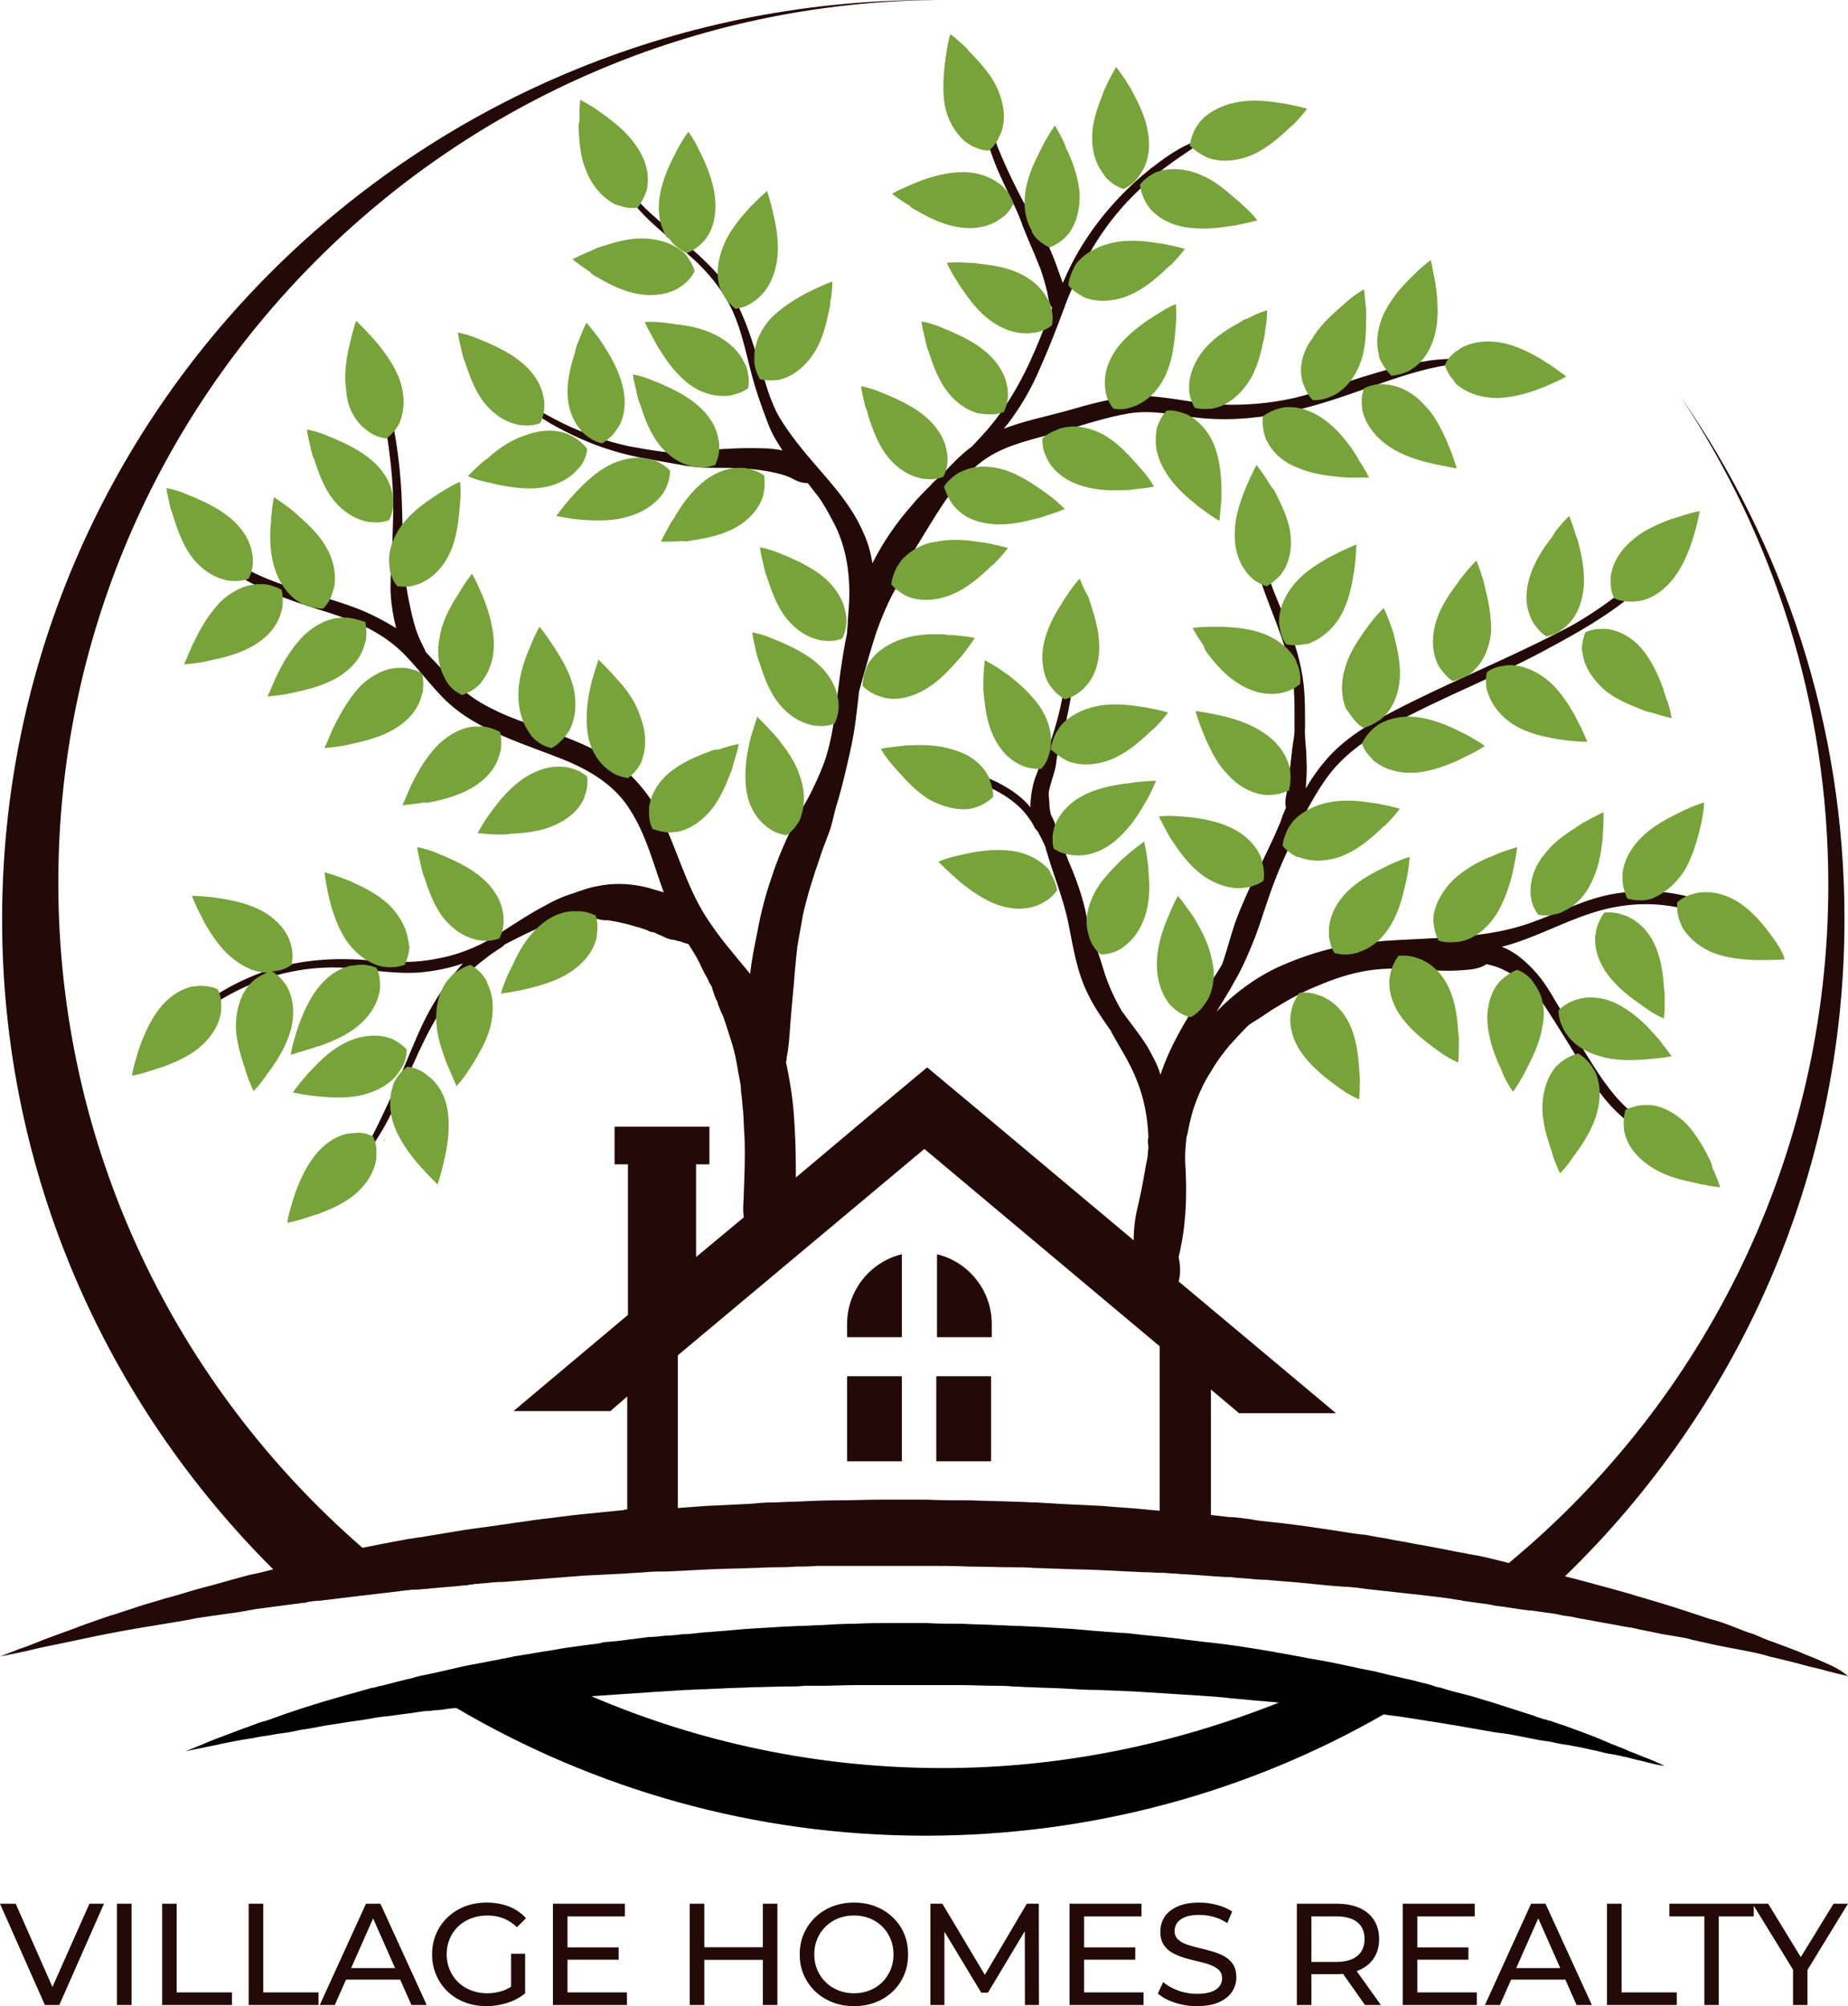 <svg width="129" height="140" viewBox="0 0 129 140" fill="none" xmlns="http://www.w3.org/2000/svg">
<g clip-path="url(#clip0_2140_150675)">
<path d="M65.799 123.387C57.072 123.387 48.786 121.586 41.284 118.375C42.706 118.278 44.128 118.181 45.55 118.083C46.285 118.035 47.069 117.986 47.854 117.937C48.246 117.937 48.639 117.889 49.031 117.889C49.423 117.889 49.815 117.84 50.208 117.84C50.992 117.791 51.776 117.791 52.561 117.743C53.345 117.743 54.13 117.694 54.964 117.694C55.356 117.694 55.748 117.694 56.14 117.645C56.532 117.645 56.925 117.645 57.317 117.645C58.101 117.645 58.935 117.597 59.719 117.597C60.553 117.597 61.337 117.597 62.171 117.597H62.808H63.103H63.397H64.623C65.456 117.597 66.24 117.597 67.074 117.597C67.908 117.597 68.692 117.645 69.477 117.645C69.869 117.645 70.261 117.645 70.702 117.694C71.095 117.694 71.487 117.743 71.928 117.743C72.713 117.791 73.546 117.791 74.331 117.84C75.115 117.889 75.9 117.937 76.733 117.937C77.125 117.937 77.518 117.986 77.91 117.986C78.302 117.986 78.694 118.035 79.087 118.035C79.871 118.083 80.656 118.132 81.391 118.181C82.175 118.229 82.911 118.278 83.695 118.327C84.431 118.375 85.216 118.424 85.951 118.521C86.686 118.57 87.422 118.667 88.157 118.716C88.353 118.716 88.501 118.765 88.697 118.765C88.893 118.765 89.04 118.813 89.236 118.813C89.236 118.813 89.236 118.813 89.285 118.813C81.93 121.732 74.036 123.387 65.799 123.387ZM113.751 122.219C113.261 121.976 112.624 121.781 111.986 121.489C111.643 121.343 111.3 121.197 110.908 121.051C110.515 120.905 110.123 120.759 109.731 120.613C109.339 120.467 108.897 120.321 108.456 120.175C108.358 120.127 108.211 120.078 108.113 120.078C108.015 120.03 107.868 119.981 107.77 119.981C107.524 119.884 107.279 119.835 107.083 119.738C106.152 119.446 105.122 119.105 104.043 118.765C103.504 118.619 102.965 118.424 102.376 118.278C101.788 118.132 101.199 117.986 100.611 117.791C100.366 117.743 100.121 117.694 99.925 117.597C99.876 117.597 99.778 117.548 99.729 117.548C99.434 117.451 99.091 117.402 98.797 117.305C98.16 117.159 97.522 117.013 96.885 116.867C96.542 116.77 96.247 116.721 95.904 116.624C95.561 116.575 95.218 116.478 94.874 116.429C94.727 116.38 94.629 116.38 94.482 116.332C93.943 116.234 93.355 116.089 92.815 115.991C92.129 115.845 91.393 115.748 90.707 115.602C90.364 115.553 89.971 115.456 89.628 115.407C89.432 115.359 89.285 115.359 89.089 115.31C88.893 115.261 88.746 115.261 88.549 115.213C87.079 114.969 85.559 114.726 84.039 114.58C83.647 114.532 83.254 114.483 82.862 114.434C82.47 114.386 82.078 114.337 81.685 114.288C80.901 114.191 80.116 114.142 79.332 114.045C78.939 113.996 78.547 113.948 78.155 113.948C77.763 113.899 77.371 113.899 76.929 113.85C76.145 113.802 75.311 113.704 74.527 113.656C73.693 113.607 72.909 113.559 72.075 113.51C71.683 113.51 71.242 113.461 70.849 113.461C70.457 113.461 70.016 113.413 69.624 113.413C68.79 113.364 67.957 113.364 67.172 113.315C66.339 113.315 65.505 113.315 64.672 113.267H63.446H63.103H62.808H62.171C61.337 113.267 60.553 113.267 59.719 113.315C58.886 113.315 58.052 113.364 57.268 113.413C56.876 113.413 56.434 113.461 56.042 113.461C55.65 113.461 55.209 113.51 54.816 113.51C53.983 113.559 53.198 113.607 52.414 113.656C51.629 113.704 50.796 113.802 50.011 113.85C49.619 113.899 49.227 113.899 48.835 113.948C48.442 113.996 48.05 114.045 47.658 114.045C47.266 114.094 46.873 114.142 46.481 114.142C46.089 114.191 45.697 114.24 45.304 114.24C44.52 114.337 43.784 114.434 43 114.532C42.804 114.532 42.608 114.58 42.412 114.58C42.215 114.58 42.019 114.629 41.872 114.678C41.48 114.726 41.137 114.775 40.745 114.824C40.009 114.921 39.274 115.018 38.538 115.164C37.803 115.261 37.116 115.407 36.43 115.505C36.234 115.553 36.038 115.553 35.842 115.602C35.694 115.651 35.547 115.651 35.4 115.699C35.057 115.748 34.714 115.845 34.37 115.894C33.684 116.04 33.047 116.137 32.36 116.283C31.723 116.429 31.085 116.575 30.448 116.721C30.154 116.77 29.811 116.867 29.517 116.916C29.222 116.964 28.928 117.062 28.585 117.159C28.585 117.159 28.585 117.159 28.536 117.159C27.948 117.305 27.359 117.451 26.82 117.597C26.673 117.645 26.526 117.645 26.378 117.694C26.231 117.743 26.084 117.791 25.937 117.791C25.643 117.889 25.398 117.937 25.104 118.035C24.564 118.181 24.025 118.327 23.535 118.473C23.044 118.619 22.505 118.764 22.064 118.91C21.573 119.056 21.132 119.202 20.691 119.348C20.25 119.494 19.808 119.64 19.416 119.786C19.024 119.932 18.632 120.078 18.239 120.175C18.043 120.224 17.847 120.321 17.7 120.37C17.504 120.419 17.357 120.516 17.161 120.565C16.474 120.808 15.886 121.051 15.347 121.246C14.807 121.44 14.366 121.635 14.023 121.781C13.287 122.073 12.944 122.219 12.944 122.219C12.944 122.219 13.336 122.122 14.121 121.976C14.513 121.878 14.954 121.83 15.494 121.684C16.033 121.586 16.67 121.44 17.357 121.343C17.7 121.295 18.092 121.197 18.485 121.149C18.877 121.1 19.269 121.003 19.71 120.954C20.152 120.905 20.593 120.808 21.034 120.711C21.475 120.662 21.966 120.565 22.456 120.467C22.946 120.37 23.437 120.321 23.976 120.224C24.515 120.127 25.055 120.078 25.594 119.981C25.888 119.932 26.133 119.884 26.428 119.835C26.575 119.835 26.722 119.786 26.869 119.786C27.016 119.786 27.163 119.738 27.31 119.738C27.898 119.64 28.487 119.592 29.075 119.494C29.369 119.446 29.664 119.397 30.007 119.397C30.301 119.348 30.644 119.348 30.938 119.3C31.233 119.251 31.576 119.202 31.87 119.202C41.48 124.846 52.659 128.106 64.573 128.106C76.243 128.106 87.177 125.041 96.591 119.64C97.179 119.738 97.767 119.786 98.307 119.884C98.601 119.932 98.944 119.981 99.238 120.03C99.532 120.078 99.827 120.127 100.17 120.175C100.464 120.224 100.758 120.273 101.052 120.321C101.347 120.37 101.641 120.419 101.935 120.467C102.523 120.565 103.063 120.662 103.602 120.759C103.896 120.808 104.141 120.857 104.436 120.905C104.583 120.905 104.681 120.954 104.828 120.954C104.975 120.954 105.073 121.003 105.22 121.003C105.759 121.1 106.25 121.197 106.74 121.295C106.985 121.343 107.23 121.392 107.475 121.44C107.573 121.44 107.721 121.489 107.819 121.489C107.917 121.489 108.064 121.538 108.162 121.538C108.603 121.635 109.044 121.732 109.486 121.781C109.927 121.878 110.319 121.927 110.711 122.024C111.104 122.122 111.447 122.17 111.79 122.268C112.133 122.365 112.477 122.414 112.771 122.462C112.918 122.511 113.065 122.511 113.212 122.56C113.359 122.608 113.506 122.608 113.653 122.657C114.193 122.803 114.683 122.9 115.026 122.997C115.762 123.192 116.203 123.241 116.203 123.241C116.203 123.241 115.811 123.046 115.124 122.754C114.683 122.608 114.291 122.414 113.751 122.219Z" fill="black"/>
<path d="M80.95 105.433C80.607 105.384 80.263 105.384 79.969 105.336C78.989 105.238 77.959 105.19 76.929 105.092C75.9 105.044 74.919 104.995 73.889 104.946C73.399 104.898 72.86 104.898 72.369 104.849C71.879 104.849 71.34 104.8 70.85 104.8C69.82 104.752 68.79 104.752 67.76 104.703C66.731 104.703 65.701 104.703 64.672 104.654H63.103H62.71H62.318H61.534C60.504 104.654 59.474 104.703 58.494 104.703C57.464 104.703 56.434 104.752 55.405 104.8C54.914 104.8 54.375 104.849 53.885 104.849C53.395 104.849 52.855 104.898 52.365 104.946C51.335 104.995 50.355 105.044 49.325 105.092C48.639 105.141 48.001 105.19 47.315 105.238V94.583L64.525 80.181L80.95 93.951V105.433ZM59.131 101.978H62.956V96.043H59.131V101.978ZM59.131 92.394V93.318H62.956V87.528C60.749 88.063 59.131 90.058 59.131 92.394ZM69.231 92.394C69.231 90.058 67.613 88.063 65.407 87.528V93.318H69.231V92.394ZM69.231 96.043H65.358V101.978H69.182V96.043H69.231ZM127.627 116.137C127.186 115.942 126.646 115.699 126.009 115.456C125.372 115.164 124.636 114.92 123.754 114.58C123.312 114.434 122.871 114.239 122.43 114.045C121.94 113.899 121.449 113.704 120.959 113.509C120.469 113.315 119.929 113.12 119.341 112.974C119.194 112.926 119.047 112.877 118.9 112.828C118.753 112.78 118.605 112.731 118.458 112.682C118.164 112.585 117.87 112.488 117.576 112.39C116.987 112.196 116.35 112.001 115.713 111.807C115.566 111.758 115.369 111.709 115.222 111.661C115.075 111.612 114.879 111.563 114.732 111.515C114.389 111.417 114.046 111.32 113.751 111.223C113.065 111.028 112.379 110.833 111.643 110.639C111.447 110.59 111.3 110.542 111.104 110.493C110.908 110.444 110.761 110.396 110.564 110.347C110.221 110.25 109.829 110.152 109.437 110.055C109.388 110.055 109.29 110.006 109.241 110.006C121.253 98.378 128.755 82.128 128.755 64.126C128.755 50.551 124.489 37.998 117.282 27.635C123.803 37.414 127.627 49.14 127.627 61.742C127.627 80.765 118.949 97.794 105.318 109.082C105.122 109.033 104.975 108.985 104.779 108.936C104.387 108.839 103.945 108.741 103.553 108.644C103.161 108.547 102.719 108.498 102.278 108.401C101.445 108.255 100.562 108.06 99.729 107.914C99.287 107.817 98.846 107.768 98.405 107.671C97.963 107.574 97.522 107.525 97.081 107.428C96.64 107.33 96.198 107.282 95.708 107.184C95.463 107.136 95.267 107.087 95.022 107.087C94.776 107.038 94.58 107.038 94.335 106.99C92.472 106.698 90.609 106.406 88.697 106.211C88.206 106.163 87.716 106.114 87.275 106.017C86.784 105.968 86.294 105.871 85.804 105.871C85.363 105.822 84.97 105.773 84.529 105.725V96.967L86.49 98.621H93.257L82.274 89.426C82.274 89.377 82.323 89.328 82.323 89.231C82.421 88.696 82.372 88.209 82.274 87.723C82.764 85.728 82.862 83.733 82.764 81.641C82.715 81.106 82.715 80.522 82.764 79.987C82.764 79.792 82.813 79.646 82.813 79.452C82.813 79.452 82.813 79.306 82.862 79.257C82.862 79.16 82.911 79.111 82.911 79.014C83.058 78.235 83.254 77.457 83.548 76.727C83.794 76.094 84.088 75.462 84.529 74.781C84.921 74.1 85.363 73.516 85.804 72.981C86.245 72.494 86.686 72.007 87.128 71.57C87.128 71.57 87.177 71.57 87.177 71.521C87.716 71.18 88.255 70.84 88.746 70.499C89.775 69.867 90.854 69.234 91.982 68.796C93.109 68.31 94.286 67.921 95.512 67.726C96.787 67.531 98.111 67.58 99.434 67.677C100.219 67.726 100.954 67.775 101.739 67.726C102.425 67.677 103.21 67.677 103.749 67.288C104.288 67.385 104.828 67.58 105.318 67.872C106.495 68.504 107.426 69.526 108.113 70.645C108.897 71.862 109.682 73.127 110.417 74.343C111.055 75.365 111.692 76.386 112.526 77.262C113.31 78.089 114.536 79.16 115.762 79.014C115.86 79.014 115.909 78.916 115.811 78.819C115.32 78.478 114.83 78.284 114.34 77.943C113.849 77.603 113.359 77.165 112.967 76.727C112.133 75.802 111.447 74.732 110.81 73.71C110.025 72.445 109.339 71.083 108.554 69.818C108.211 69.234 107.868 68.65 107.426 68.115C106.985 67.58 106.495 67.094 105.906 66.656C105.563 66.412 105.22 66.218 104.828 66.072C105.024 66.023 105.22 65.974 105.367 65.926C107.328 65.342 109.093 64.369 111.055 63.736C112.967 63.104 114.977 62.909 116.987 63.298C117.968 63.493 118.949 63.785 119.831 64.223C120.714 64.661 121.596 65.147 122.43 65.683C122.675 65.829 122.822 65.537 122.675 65.342C121.547 63.931 119.733 63.055 118.017 62.617C116.252 62.131 114.438 62.082 112.673 62.374C110.662 62.715 108.848 63.688 106.936 64.369C104.926 65.099 102.769 65.342 100.66 65.439C98.503 65.585 96.394 65.585 94.286 65.926C92.521 66.218 90.854 66.753 89.236 67.483C87.667 68.213 86.196 69.283 84.921 70.597C85.363 69.867 85.804 69.186 86.196 68.456C86.735 67.531 87.128 66.607 87.52 65.634C87.912 64.661 88.206 63.639 88.55 62.666C88.893 61.644 89.285 60.671 89.726 59.698C90.56 57.849 91.393 56 92.57 54.346C93.698 52.74 95.316 51.621 97.032 50.648C100.709 48.605 104.681 47.145 108.358 45.102C110.172 44.129 111.937 43.107 113.555 41.842C114.389 41.209 115.173 40.528 115.909 39.75C116.644 38.971 117.233 38.193 117.674 37.269C117.723 37.22 117.625 37.171 117.576 37.22C116.252 38.533 114.977 39.896 113.506 41.063C112.035 42.231 110.417 43.35 108.701 44.177C104.926 46.124 101.003 47.681 97.277 49.627C95.512 50.551 93.796 51.573 92.521 53.081C91.982 53.714 91.54 54.346 91.148 55.027C91.197 54.346 91.246 53.665 91.197 52.984C91.197 52.205 91.05 51.475 91.099 50.697C91.099 49.919 91.099 49.092 91.05 48.313C90.952 46.902 90.609 45.54 90.119 44.226C89.628 42.912 89.04 41.696 88.599 40.382C88.353 39.701 88.108 38.971 88.01 38.242C87.961 37.901 87.912 37.512 87.863 37.171C87.765 36.733 87.716 36.393 87.716 35.955C87.716 35.906 87.618 35.858 87.618 35.955C87.52 36.587 87.373 37.171 87.422 37.804C87.471 38.436 87.618 39.069 87.765 39.701C88.108 41.015 88.648 42.28 89.138 43.593C89.628 44.907 90.07 46.221 90.266 47.583C90.364 48.362 90.364 49.092 90.364 49.87C90.364 50.211 90.364 50.6 90.364 50.94C90.364 51.378 90.266 51.767 90.217 52.157C90.119 53.032 90.02 53.86 89.922 54.735C89.873 55.173 89.726 55.611 89.726 56C89.726 56.098 89.726 56.244 89.775 56.341C89.628 56.681 89.481 57.022 89.383 57.363C88.893 58.53 88.353 59.649 87.765 60.817C87.226 61.985 86.686 63.104 86.245 64.32C85.902 65.293 85.657 66.315 85.314 67.288C84.872 68.067 84.333 68.796 83.843 69.526C82.715 71.278 81.636 73.078 80.999 75.024V74.975C80.803 74.294 80.46 73.71 80.116 73.078C79.577 72.202 78.891 71.375 78.302 70.548C77.812 69.721 77.42 68.845 77.125 67.969C76.782 66.802 76.39 65.683 75.949 64.564C75.851 63.882 75.704 63.201 75.507 62.569C75.262 61.742 74.968 60.963 74.625 60.185C74.282 59.309 73.938 58.384 73.644 57.509C73.595 57.265 73.448 57.071 73.35 56.828C73.301 56.584 73.252 56.341 73.252 56.098C73.252 55.854 73.203 55.611 73.203 55.416C73.203 55.222 73.252 55.076 73.301 54.881C73.448 54.297 73.693 53.714 73.742 53.13C73.791 52.546 74.037 51.913 74.184 51.33C74.478 50.162 74.723 48.994 74.87 47.778C74.968 47.194 75.017 46.659 75.017 46.075C75.017 45.54 74.87 45.005 74.625 44.518C74.576 44.421 74.478 44.518 74.478 44.567C74.576 45.151 74.527 45.832 74.478 46.416C74.429 47.048 74.331 47.632 74.233 48.264C74.037 49.432 73.742 50.551 73.35 51.719C73.252 52.011 73.154 52.254 73.056 52.546C72.909 52.838 72.713 53.081 72.615 53.373C72.418 53.908 72.173 54.395 72.075 54.979C71.977 55.416 71.928 55.903 71.928 56.341C71.83 56.244 71.732 56.098 71.634 56C70.702 55.076 69.477 54.443 68.202 54.005C67.564 53.762 66.878 53.616 66.241 53.47C65.897 53.373 65.603 53.324 65.26 53.276C64.868 53.276 64.573 53.324 64.181 53.276C64.475 53.373 64.721 53.519 65.015 53.665C65.309 53.811 65.603 53.86 65.897 53.908C66.486 54.054 67.074 54.2 67.662 54.395C68.79 54.784 69.918 55.27 70.85 56.049C71.34 56.438 71.732 56.925 72.075 57.46C72.075 57.509 72.075 57.509 72.124 57.557C72.173 57.703 72.271 57.849 72.369 57.947C72.369 57.947 72.369 57.947 72.418 57.995C72.615 58.336 72.811 58.725 72.958 59.066C73.007 59.163 73.007 59.309 73.056 59.406C73.546 61.109 74.233 62.715 74.576 64.418C74.919 66.12 75.164 67.823 75.949 69.38C76.341 70.207 76.88 70.986 77.42 71.764C77.42 71.764 77.42 71.813 77.469 71.813C78.106 73.029 78.891 74.148 79.381 75.462C79.871 76.678 80.116 78.041 80.165 79.354C80.116 79.549 80.116 79.792 80.165 79.987C80.165 80.23 80.116 80.425 80.116 80.668C80.067 81.008 79.969 81.349 79.92 81.738C79.773 82.566 79.626 83.344 79.43 84.171C79.234 84.95 79.136 85.777 79.136 86.555L68.104 77.311L64.721 74.489L61.337 77.311L55.552 82.176C55.552 81.933 55.552 81.69 55.552 81.446C55.552 80.181 55.503 78.916 55.405 77.651C55.307 76.435 55.111 75.267 54.865 74.1C54.914 74.002 54.914 73.905 54.914 73.808C55.062 73.078 55.111 72.299 55.16 71.57C55.258 70.256 55.405 68.894 55.503 67.58C55.552 67.239 55.552 66.948 55.601 66.607C55.601 66.461 55.65 66.266 55.65 66.12C55.65 66.023 55.699 65.926 55.699 65.829C55.797 65.196 55.944 64.515 56.042 63.882C56.336 62.569 56.729 61.304 57.17 60.039C57.366 59.406 57.611 58.774 57.856 58.141C58.102 57.509 58.2 56.828 58.396 56.195C58.788 54.93 59.082 53.616 59.376 52.303C59.67 50.989 59.818 49.627 59.965 48.264C60.063 47.924 60.161 47.535 60.259 47.194C60.553 46.172 60.847 45.102 61.19 44.08C61.534 43.107 61.926 42.183 62.416 41.258C62.563 41.015 62.71 40.772 62.759 40.48C62.808 40.285 62.808 40.09 62.858 39.896C63.054 39.604 63.201 39.361 63.397 39.069C64.279 37.706 65.064 36.295 65.995 34.933C66.829 33.765 67.81 32.646 69.035 31.868C70.457 30.992 72.124 30.652 73.693 30.214C75.409 29.727 77.076 29.143 78.793 28.851C80.558 28.559 82.274 29.046 83.99 29.192C87.422 29.484 90.756 28.705 93.992 27.586C97.326 26.467 100.856 24.91 104.436 25.397C104.436 25.397 104.485 25.348 104.436 25.348C102.965 25.008 101.347 24.959 99.827 25.154C98.209 25.397 96.64 25.835 95.071 26.321C93.502 26.808 91.933 27.392 90.315 27.781C88.55 28.17 86.784 28.316 84.97 28.219C83.156 28.122 81.391 27.635 79.626 27.635C77.812 27.684 76.047 28.219 74.331 28.705C72.909 29.095 71.438 29.387 70.065 29.922C70.31 29.63 70.506 29.387 70.702 29.095C71.438 28.073 72.026 27.003 72.516 25.884C73.154 24.473 73.742 22.964 74.282 21.505C74.331 21.456 74.331 21.407 74.331 21.359C74.625 20.58 74.968 19.802 75.36 19.023C76.341 16.931 77.665 15.034 79.332 13.428C80.116 12.65 80.999 11.92 81.881 11.287C82.372 10.947 82.813 10.655 83.303 10.314C83.794 9.925 84.333 9.73 84.872 9.487C85.363 9.292 85.804 9.049 86.294 8.757C86.343 8.709 86.294 8.66 86.245 8.66C85.706 8.757 85.216 8.903 84.676 9.195C84.186 9.438 83.695 9.73 83.156 9.974C82.126 10.412 81.195 11.093 80.312 11.774C78.547 13.185 76.978 14.888 75.753 16.785C75.115 17.758 74.625 18.731 74.184 19.753C74.085 19.461 73.987 19.169 73.889 18.926C73.546 17.904 73.105 16.883 72.566 15.958C72.32 15.52 71.977 15.082 71.732 14.596C71.438 14.109 71.193 13.623 70.948 13.136C70.457 12.163 70.016 11.19 69.624 10.217C69.428 9.682 69.231 9.146 69.084 8.611C68.986 8.319 68.937 8.027 68.888 7.736C68.839 7.444 68.692 7.152 68.643 6.86C68.643 6.811 68.594 6.86 68.594 6.86C68.545 7.103 68.545 7.346 68.496 7.59C68.496 7.833 68.545 8.125 68.594 8.368C68.692 8.855 68.79 9.39 68.937 9.876C69.231 10.898 69.624 11.871 70.065 12.796C70.506 13.769 71.046 14.742 71.389 15.763C71.781 16.785 72.222 17.71 72.615 18.731C72.811 19.267 72.958 19.802 73.105 20.386C73.154 20.677 73.203 21.018 73.301 21.261C73.35 21.359 73.399 21.407 73.448 21.505C73.203 22.137 72.909 22.818 72.664 23.451C71.732 25.786 70.604 28.024 68.937 29.97C68.545 30.408 68.202 30.797 67.81 31.187C67.074 31.722 66.437 32.403 65.799 33.084C65.799 33.084 65.799 33.133 65.75 33.133C65.456 33.376 65.162 33.62 64.917 33.911C64.475 34.349 64.034 34.787 63.642 35.274C62.563 36.49 61.632 37.852 60.896 39.312C60.798 38.631 60.602 37.901 60.308 37.269C59.229 34.641 56.974 32.744 55.307 30.457C54.914 29.922 54.473 29.289 54.179 28.705C53.885 28.073 53.64 27.44 53.444 26.759C53.002 25.397 52.61 24.035 52.12 22.721C51.629 21.456 51.041 20.24 50.158 19.218C49.276 18.196 48.246 17.32 47.217 16.445C46.089 15.472 44.912 14.547 43.981 13.379C42.902 12.017 42.314 10.265 41.48 8.709H41.431C42.117 11.482 43.637 13.915 45.795 15.812C46.775 16.688 47.805 17.515 48.737 18.391C49.717 19.364 50.551 20.434 51.139 21.699C51.727 23.013 52.022 24.375 52.365 25.738C52.708 27.1 53.149 28.365 53.64 29.63C53.885 30.262 54.228 30.846 54.62 31.43C54.13 31.333 53.64 31.284 53.198 31.284C51.727 31.235 50.208 31.333 48.688 31.479C47.903 31.576 47.069 31.625 46.285 31.527C45.501 31.43 44.667 31.284 43.883 31.138C42.314 30.797 40.794 30.262 39.372 29.581C38.587 29.192 37.803 28.754 37.018 28.316C36.185 27.878 35.449 27.294 34.714 26.662C35.302 27.197 35.94 27.684 36.528 28.219C37.116 28.705 37.754 29.143 38.391 29.532C39.764 30.311 41.235 30.992 42.706 31.43C44.226 31.917 45.746 32.111 47.315 32.403C48.05 32.549 48.835 32.646 49.619 32.646C50.404 32.646 51.188 32.646 51.924 32.695C52.708 32.744 53.493 32.841 54.277 33.036C54.669 33.133 55.013 33.23 55.356 33.425C55.699 33.62 56.042 33.717 56.385 33.717C56.631 34.009 56.827 34.301 57.072 34.593C57.513 35.176 57.807 35.76 58.151 36.393C58.886 37.755 59.229 39.312 59.278 40.869C59.327 41.696 59.229 42.572 59.18 43.399C59.18 43.642 59.131 43.934 59.131 44.177C58.739 46.026 58.543 47.875 58.298 49.773C58.102 51.135 57.856 52.497 57.317 53.762C57.072 54.346 56.827 54.881 56.532 55.465C56.238 56.049 55.846 56.633 55.552 57.217C54.914 58.482 54.326 59.795 53.885 61.158C53.444 62.423 53.1 63.736 52.855 65.099C52.659 66.072 52.463 66.996 52.365 67.969C52.022 67.531 51.629 67.094 51.286 66.656C50.502 65.731 49.766 64.758 49.129 63.736C47.952 61.79 47.315 59.552 46.383 57.509C45.452 55.465 44.03 53.762 42.068 52.643C40.205 51.573 38.146 50.989 36.185 50.259C35.253 49.919 34.322 49.481 33.488 48.994C32.507 48.41 31.723 47.632 30.938 46.805C30.546 46.367 30.105 45.929 29.713 45.491C29.664 45.296 29.517 45.102 29.419 44.859C29.124 44.275 28.928 43.642 28.781 43.01C28.438 41.599 28.193 40.09 28.144 38.631C28.095 37.074 28.095 35.517 27.997 33.96C27.898 32.452 27.702 30.944 27.408 29.484C27.261 28.657 27.065 27.83 26.82 27.051C26.673 26.662 26.575 26.224 26.428 25.835C26.28 25.446 26.084 25.105 25.888 24.716C25.839 24.667 25.79 24.716 25.79 24.764C25.888 25.154 25.888 25.543 25.986 25.884C26.084 26.273 26.182 26.613 26.28 27.003C26.477 27.781 26.673 28.559 26.82 29.289C27.114 30.846 27.31 32.403 27.408 33.96C27.506 35.517 27.408 37.074 27.359 38.631C27.31 39.409 27.261 40.188 27.261 41.015C27.261 41.745 27.359 42.474 27.506 43.204C27.555 43.399 27.604 43.642 27.653 43.837C26.869 43.35 26.035 42.912 25.202 42.572C23.044 41.696 20.74 41.258 18.632 40.382C16.72 39.604 14.856 38.388 13.876 36.539C13.631 36.101 13.385 35.614 13.238 35.128C13.189 34.982 12.993 35.03 12.993 35.176C13.042 36.15 13.385 37.025 13.974 37.804C14.562 38.631 15.298 39.263 16.131 39.847C17.994 41.112 20.054 41.842 22.211 42.523C23.339 42.864 24.466 43.253 25.496 43.739C26.575 44.275 27.506 44.907 28.34 45.783C29.173 46.659 29.958 47.681 30.791 48.556C31.576 49.383 32.458 50.016 33.439 50.551C35.302 51.573 37.312 52.205 39.274 52.984C41.088 53.714 42.853 54.735 43.932 56.438C45.108 58.238 45.599 60.282 46.334 62.277C46.187 62.228 45.991 62.179 45.844 62.131C44.52 61.693 43.098 61.547 41.725 61.839C41.088 61.936 40.499 62.179 39.911 62.374C39.274 62.569 38.636 62.861 38.048 63.201C36.822 63.834 35.645 64.661 34.469 65.391C33.194 66.169 31.772 66.704 30.252 66.948C28.683 67.239 27.065 67.142 25.496 66.996C22.848 66.802 20.25 67.045 17.749 68.067C16.425 68.602 15.2 69.283 14.072 70.159C13.533 70.597 12.944 71.034 12.503 71.521C12.062 72.007 11.62 72.64 11.228 73.175C11.228 73.175 11.228 73.224 11.277 73.224C11.669 72.737 12.111 72.299 12.601 71.91C13.091 71.521 13.533 71.083 14.023 70.694C15.003 69.964 16.082 69.332 17.161 68.845C19.514 67.775 22.064 67.337 24.663 67.58C26.182 67.726 27.702 67.969 29.222 67.872C30.301 67.775 31.331 67.58 32.311 67.239C31.429 68.213 30.693 69.283 30.056 70.402C29.369 71.618 28.879 72.883 28.34 74.148C27.8 75.462 27.212 76.776 26.575 78.089C25.888 79.549 25.055 81.057 23.976 82.225C25.006 81.3 25.839 80.279 26.575 79.062C27.31 77.846 27.849 76.581 28.389 75.316C28.928 74.051 29.468 72.835 30.105 71.667C30.742 70.499 31.429 69.332 32.311 68.31C32.802 67.775 33.292 67.337 33.88 66.899C34.175 66.656 34.469 66.461 34.763 66.266C34.91 66.169 35.106 66.072 35.204 65.926C36.92 65.05 38.685 64.077 40.647 64.028C41.088 64.028 41.235 64.077 41.627 64.126C41.676 64.126 41.676 64.126 41.676 64.126C41.774 64.126 41.823 64.174 41.921 64.174C42.068 64.223 42.166 64.223 42.363 64.223C42.412 64.223 42.412 64.223 42.461 64.223C43.098 64.32 43.736 64.466 44.373 64.661C44.716 64.758 45.059 64.855 45.353 65.001C45.403 65.001 45.452 65.05 45.501 65.05H45.55H45.599C45.746 65.099 45.893 65.196 46.04 65.245C46.285 65.342 46.53 65.488 46.726 65.537C46.873 65.585 47.069 65.585 47.217 65.634C47.266 65.634 47.315 65.683 47.364 65.683C47.413 65.683 47.413 65.683 47.413 65.683H47.462C47.658 65.78 47.854 65.829 48.05 65.877C48.393 66.412 48.737 66.948 48.982 67.531C49.129 67.823 49.276 68.115 49.423 68.359C49.472 68.504 49.521 68.602 49.619 68.748C49.668 68.845 49.717 68.894 49.717 68.991C49.766 69.137 49.815 69.283 49.864 69.429C49.913 69.575 49.962 69.721 50.06 69.867C50.06 69.867 50.109 69.964 50.109 70.013V70.061C50.158 70.207 50.257 70.402 50.306 70.548C50.355 70.694 50.453 70.84 50.502 70.986C50.502 71.034 50.551 71.083 50.551 71.132C50.6 71.278 50.649 71.424 50.698 71.57C50.796 71.862 50.894 72.202 50.992 72.494C51.188 73.078 51.335 73.662 51.433 74.246C51.482 74.537 51.531 74.781 51.58 75.073C51.629 75.365 51.727 75.754 51.727 76.046C51.727 76.046 51.678 75.705 51.727 75.948C51.727 75.997 51.727 76.094 51.727 76.143C51.727 76.289 51.776 76.435 51.776 76.581C51.825 76.922 51.825 77.262 51.875 77.554C51.924 78.187 51.924 78.77 51.973 79.403C52.022 80.668 51.973 81.884 51.924 83.149C51.924 83.733 51.825 84.366 51.924 84.95L48.59 87.723V81.252H49.521V78.624H42.902V81.252H43.834V91.761L35.842 98.475H42.608L43.785 97.454V105.336C43.686 105.336 43.588 105.336 43.539 105.384C43.049 105.433 42.559 105.482 42.068 105.53C41.578 105.579 41.088 105.627 40.597 105.676C39.617 105.773 38.685 105.919 37.754 106.017C37.508 106.065 37.263 106.065 37.067 106.114C36.969 106.114 36.822 106.163 36.724 106.163C36.626 106.163 36.479 106.211 36.381 106.211C35.94 106.26 35.449 106.357 35.008 106.406C34.076 106.552 33.194 106.649 32.262 106.795C31.38 106.941 30.497 107.087 29.615 107.233C29.419 107.282 29.173 107.282 28.977 107.33C28.781 107.379 28.536 107.379 28.34 107.428C27.898 107.525 27.506 107.574 27.065 107.671C26.477 107.768 25.888 107.914 25.3 108.012C12.307 96.724 4.07 80.133 4.07 61.596C4.07 27.781 31.478 0.34 65.358 -0C65.162 -0 64.917 -0 64.721 -0C28.977 0.145 0.147 28.803 0.147 64.174C0.147 81.884 7.404 97.891 19.073 109.52C18.485 109.666 17.945 109.812 17.406 109.909C17.21 109.958 17.063 110.006 16.867 110.055C16.671 110.104 16.523 110.152 16.327 110.201C15.984 110.298 15.641 110.396 15.298 110.493C14.611 110.688 13.974 110.833 13.336 111.028C12.699 111.223 12.062 111.417 11.473 111.563C10.885 111.758 10.296 111.904 9.708 112.098C9.169 112.293 8.629 112.439 8.09 112.634C7.551 112.78 7.06 112.974 6.619 113.12C6.374 113.218 6.178 113.266 5.933 113.363C5.688 113.461 5.491 113.509 5.295 113.607C4.462 113.899 3.677 114.191 3.04 114.434C2.403 114.677 1.863 114.92 1.373 115.066C0.49 115.407 0 115.602 0 115.602C0 115.602 0.49 115.504 1.422 115.31C1.912 115.212 2.452 115.066 3.138 114.92C3.824 114.774 4.609 114.629 5.491 114.434C5.688 114.385 5.933 114.337 6.178 114.288C6.423 114.239 6.619 114.191 6.864 114.142C7.355 114.045 7.845 113.947 8.384 113.85C8.924 113.753 9.463 113.655 10.051 113.558C10.64 113.461 11.228 113.363 11.816 113.266C12.405 113.169 13.042 113.072 13.729 112.926C14.366 112.828 15.053 112.731 15.739 112.634C16.082 112.585 16.425 112.536 16.768 112.488C16.965 112.439 17.112 112.439 17.308 112.39C17.504 112.342 17.651 112.342 17.847 112.293C18.583 112.196 19.318 112.098 20.054 112.001C20.446 111.953 20.789 111.904 21.181 111.855C21.279 111.855 21.377 111.855 21.426 111.807C21.721 111.758 22.015 111.709 22.309 111.709C23.093 111.612 23.878 111.515 24.712 111.417C25.545 111.32 26.379 111.223 27.212 111.125C27.604 111.077 27.997 111.028 28.389 110.979C28.438 110.979 28.438 110.979 28.487 110.979C28.683 110.931 28.928 110.931 29.124 110.931C29.32 110.931 29.566 110.882 29.762 110.882C30.644 110.785 31.527 110.736 32.409 110.639C32.507 110.639 32.654 110.639 32.753 110.59C32.851 110.59 32.998 110.59 33.096 110.542C33.341 110.542 33.537 110.493 33.782 110.493C34.224 110.444 34.665 110.396 35.155 110.396C36.969 110.25 38.832 110.104 40.745 109.958C41.676 109.909 42.657 109.86 43.637 109.812C44.128 109.763 44.618 109.763 45.108 109.714C45.599 109.666 46.089 109.666 46.579 109.666C47.56 109.617 48.541 109.568 49.521 109.52C50.502 109.471 51.482 109.471 52.512 109.423C53.002 109.423 53.493 109.374 54.032 109.374C54.522 109.374 55.013 109.374 55.552 109.325C56.042 109.325 56.532 109.325 57.072 109.277C57.317 109.277 57.562 109.277 57.807 109.277C58.052 109.277 58.298 109.277 58.543 109.277C59.572 109.277 60.602 109.277 61.583 109.277H62.367H62.759H63.103H64.623C65.652 109.277 66.633 109.277 67.662 109.325C68.692 109.325 69.673 109.374 70.702 109.374C71.193 109.374 71.732 109.374 72.222 109.423C72.713 109.423 73.252 109.471 73.742 109.471C74.723 109.52 75.753 109.52 76.733 109.568C77.714 109.617 78.743 109.666 79.724 109.714C80.214 109.714 80.705 109.763 81.195 109.763C81.44 109.763 81.685 109.812 81.93 109.812C82.176 109.812 82.421 109.86 82.666 109.86C83.647 109.909 84.627 110.006 85.559 110.055H85.902L86.245 110.104C86.49 110.104 86.735 110.152 86.981 110.152C87.471 110.201 87.912 110.25 88.403 110.25C89.334 110.347 90.315 110.396 91.197 110.493C92.129 110.59 93.06 110.688 93.943 110.736C94.188 110.736 94.384 110.785 94.629 110.785C94.875 110.833 95.071 110.833 95.316 110.882C95.757 110.931 96.198 110.979 96.64 111.028C97.081 111.077 97.522 111.125 97.963 111.174C98.405 111.223 98.846 111.271 99.287 111.32C100.17 111.417 101.003 111.515 101.837 111.661C101.935 111.661 101.984 111.661 102.082 111.709C102.425 111.758 102.769 111.807 103.112 111.855C103.504 111.904 103.945 111.953 104.337 112.05C105.171 112.147 105.956 112.293 106.74 112.39C106.789 112.39 106.838 112.39 106.887 112.39C107.23 112.439 107.574 112.488 107.917 112.536C108.309 112.585 108.701 112.634 109.044 112.731C109.437 112.78 109.78 112.828 110.172 112.926C110.368 112.974 110.515 112.974 110.711 113.023C110.908 113.072 111.055 113.072 111.251 113.12C111.986 113.266 112.673 113.363 113.359 113.509C113.702 113.558 114.046 113.607 114.389 113.704C114.536 113.753 114.732 113.753 114.879 113.801C115.026 113.85 115.222 113.85 115.369 113.899C116.007 114.045 116.644 114.142 117.233 114.239C117.527 114.288 117.821 114.337 118.115 114.434C118.262 114.483 118.409 114.483 118.556 114.531C118.704 114.58 118.851 114.58 118.998 114.628C119.586 114.774 120.125 114.872 120.616 114.969C121.155 115.066 121.645 115.164 122.136 115.261C122.626 115.358 123.067 115.456 123.509 115.602C123.95 115.699 124.342 115.796 124.734 115.894C124.93 115.942 125.127 115.991 125.323 116.039C125.519 116.088 125.666 116.137 125.862 116.185C126.548 116.38 127.137 116.477 127.578 116.623C128.51 116.867 129 116.964 129 116.964C129 116.964 128.51 116.526 127.627 116.137Z" fill="#230907"/>
<path d="M20.838 41.988C20.985 42.086 21.132 42.183 21.328 42.231C21.721 42.377 22.162 42.475 22.554 42.475C22.848 42.183 23.093 41.794 23.192 41.404C23.241 41.258 23.29 41.064 23.339 40.918C23.486 39.945 23.241 38.972 22.75 38.145C22.26 37.317 21.573 36.636 20.838 36.004C20.691 35.858 20.495 35.712 20.348 35.566C19.956 35.274 19.563 34.982 19.122 34.69C19.024 35.177 18.975 35.663 18.926 36.15C18.926 36.344 18.926 36.588 18.877 36.782C18.828 37.755 18.877 38.728 19.171 39.653C19.465 40.577 20.005 41.453 20.838 41.988ZM19.171 67.775C19.612 67.726 20.005 67.58 20.348 67.337C20.446 66.948 20.446 66.51 20.348 66.072C20.299 65.877 20.25 65.731 20.201 65.585C19.857 64.71 19.073 63.98 18.239 63.542C17.406 63.104 16.425 62.861 15.494 62.715C15.298 62.666 15.052 62.666 14.856 62.617C14.366 62.569 13.876 62.52 13.385 62.52C13.582 62.958 13.778 63.445 14.023 63.883C14.121 64.077 14.219 64.272 14.317 64.466C14.807 65.293 15.347 66.121 16.082 66.753C16.817 67.386 17.7 67.872 18.681 67.872C18.779 67.823 18.975 67.775 19.171 67.775ZM20.152 69.088C20.103 68.943 20.005 68.797 19.907 68.651C19.661 68.31 19.367 68.018 18.975 67.775C18.583 67.872 18.19 68.067 17.847 68.31C17.7 68.407 17.602 68.553 17.455 68.651C16.817 69.38 16.523 70.353 16.474 71.327C16.425 72.3 16.671 73.224 16.965 74.148C17.014 74.343 17.112 74.538 17.161 74.781C17.308 75.268 17.504 75.706 17.7 76.143C18.043 75.803 18.337 75.413 18.632 74.976C18.779 74.781 18.877 74.635 19.024 74.441C19.563 73.662 20.054 72.786 20.299 71.862C20.544 70.986 20.544 69.964 20.152 69.088ZM13.729 44.421C13.63 44.615 13.533 44.81 13.434 45.005C13.238 45.443 13.042 45.929 12.846 46.367C13.336 46.318 13.827 46.27 14.317 46.172C14.513 46.124 14.758 46.075 14.954 46.026C15.886 45.832 16.867 45.54 17.7 45.053C18.534 44.567 19.269 43.837 19.563 42.913C19.612 42.767 19.661 42.572 19.71 42.426C19.759 41.988 19.759 41.599 19.661 41.161C19.318 40.967 18.877 40.821 18.485 40.772C18.288 40.772 18.141 40.772 17.945 40.772C16.965 40.821 16.082 41.356 15.396 41.988C14.709 42.718 14.17 43.545 13.729 44.421ZM12.111 36.101C12.405 37.026 12.748 37.95 13.287 38.728C13.827 39.507 14.66 40.188 15.592 40.431C15.739 40.48 15.935 40.529 16.131 40.529C16.572 40.577 16.965 40.529 17.357 40.383C17.553 39.993 17.651 39.604 17.651 39.166C17.651 38.972 17.651 38.826 17.602 38.631C17.455 37.658 16.867 36.831 16.131 36.198C15.396 35.566 14.513 35.128 13.63 34.739C13.434 34.641 13.238 34.593 13.042 34.495C12.601 34.301 12.111 34.155 11.62 34.058C11.669 34.544 11.816 35.031 11.915 35.517C12.012 35.712 12.062 35.906 12.111 36.101ZM13.974 68.797C13.778 68.797 13.63 68.845 13.434 68.845C12.503 69.04 11.669 69.672 11.081 70.451C10.493 71.229 10.1 72.105 9.757 73.029C9.708 73.224 9.61 73.419 9.561 73.662C9.414 74.148 9.267 74.635 9.218 75.073C9.708 74.976 10.198 74.83 10.64 74.684C10.836 74.635 11.032 74.538 11.277 74.489C12.209 74.148 13.091 73.759 13.827 73.175C14.562 72.592 15.2 71.764 15.396 70.791C15.445 70.597 15.445 70.451 15.445 70.256C15.445 69.818 15.396 69.429 15.2 69.04C14.807 68.845 14.366 68.797 13.974 68.797ZM24.81 79.063C24.613 79.063 24.466 79.111 24.27 79.111C23.339 79.306 22.505 79.938 21.917 80.717C21.328 81.495 20.936 82.371 20.593 83.296C20.544 83.49 20.446 83.685 20.397 83.928C20.25 84.415 20.103 84.901 20.054 85.339C20.544 85.242 21.034 85.096 21.476 84.95C21.672 84.901 21.868 84.804 22.113 84.755C23.044 84.415 23.927 84.025 24.663 83.442C25.398 82.858 26.035 82.031 26.231 81.057C26.28 80.863 26.28 80.717 26.28 80.522C26.28 80.084 26.232 79.695 26.035 79.306C25.643 79.111 25.202 79.014 24.81 79.063ZM35.106 63.688C34.959 62.715 34.371 61.888 33.635 61.255C32.9 60.623 32.017 60.185 31.134 59.796C30.938 59.698 30.742 59.65 30.546 59.552C30.105 59.358 29.615 59.212 29.124 59.114C29.173 59.601 29.32 60.087 29.418 60.574C29.468 60.769 29.517 61.012 29.615 61.207C29.909 62.131 30.252 63.055 30.791 63.834C31.331 64.612 32.164 65.293 33.096 65.537C33.243 65.585 33.439 65.634 33.635 65.634C34.076 65.683 34.469 65.634 34.861 65.488C35.057 65.099 35.155 64.71 35.155 64.272C35.155 64.028 35.155 63.834 35.106 63.688ZM40.401 63.591C40.205 63.591 40.058 63.591 39.862 63.591C38.881 63.688 37.999 64.223 37.361 64.904C36.675 65.585 36.185 66.461 35.792 67.337C35.694 67.532 35.596 67.726 35.498 67.921C35.302 68.359 35.106 68.845 34.959 69.332C35.449 69.283 35.94 69.186 36.43 69.088C36.626 69.04 36.871 68.991 37.067 68.942C37.999 68.699 38.93 68.407 39.764 67.872C40.597 67.337 41.284 66.607 41.578 65.683C41.627 65.537 41.676 65.342 41.676 65.147C41.725 64.71 41.725 64.32 41.578 63.883C41.235 63.737 40.843 63.591 40.401 63.591ZM30.056 75.219C29.909 75.122 29.762 74.976 29.615 74.878C29.271 74.635 28.83 74.489 28.438 74.441C28.095 74.684 27.8 75.024 27.604 75.365C27.506 75.511 27.457 75.657 27.408 75.851C27.114 76.776 27.212 77.798 27.555 78.673C27.898 79.549 28.487 80.376 29.075 81.106C29.222 81.252 29.369 81.447 29.517 81.593C29.86 81.982 30.203 82.322 30.546 82.663C30.693 82.177 30.84 81.739 30.938 81.252C30.987 81.057 31.037 80.814 31.085 80.62C31.282 79.695 31.38 78.722 31.282 77.749C31.184 76.825 30.791 75.851 30.056 75.219ZM33.782 68.164C33.537 67.823 33.194 67.532 32.851 67.337C32.458 67.434 32.066 67.677 31.723 67.921C31.576 68.018 31.478 68.164 31.331 68.31C30.693 69.04 30.448 70.062 30.448 70.986C30.448 71.959 30.693 72.883 31.037 73.808C31.085 74.003 31.184 74.197 31.282 74.441C31.478 74.878 31.674 75.365 31.87 75.803C32.213 75.413 32.507 75.024 32.752 74.635C32.851 74.441 32.998 74.294 33.096 74.1C33.586 73.273 34.076 72.397 34.273 71.473C34.469 70.548 34.469 69.526 34.027 68.651C33.978 68.456 33.88 68.31 33.782 68.164ZM43.245 47.583C43.098 47.438 42.951 47.243 42.804 47.097C42.461 46.708 42.117 46.367 41.774 46.026C41.627 46.513 41.48 46.951 41.333 47.438C41.284 47.632 41.235 47.875 41.186 48.07C40.99 48.994 40.892 49.968 40.99 50.941C41.088 51.914 41.48 52.838 42.215 53.519C42.363 53.617 42.461 53.763 42.657 53.86C43 54.103 43.441 54.249 43.834 54.298C44.177 54.054 44.471 53.714 44.667 53.373C44.765 53.227 44.814 53.081 44.863 52.887C45.157 51.962 45.059 50.941 44.716 50.065C44.422 49.092 43.883 48.313 43.245 47.583ZM40.401 9.147C40.45 10.12 40.548 11.093 40.941 11.969C41.284 12.844 41.921 13.671 42.755 14.158C42.902 14.255 43.049 14.304 43.245 14.353C43.637 14.499 44.079 14.547 44.52 14.499C44.765 14.158 44.961 13.769 45.108 13.38C45.157 13.234 45.206 13.039 45.206 12.844C45.304 11.871 44.961 10.947 44.373 10.12C43.834 9.341 43.098 8.709 42.313 8.125C42.117 7.979 41.97 7.882 41.774 7.736C41.382 7.444 40.941 7.201 40.499 6.957C40.45 7.444 40.45 7.93 40.45 8.417C40.352 8.757 40.401 8.952 40.401 9.147ZM46.922 16.931C47.217 17.223 47.56 17.515 47.952 17.661C48.344 17.515 48.688 17.272 48.982 16.98C49.129 16.834 49.227 16.737 49.325 16.591C49.864 15.812 50.011 14.791 49.913 13.818C49.815 12.844 49.472 11.92 49.08 11.044C48.982 10.85 48.884 10.655 48.786 10.46C48.59 10.023 48.344 9.585 48.05 9.195C47.756 9.585 47.511 10.023 47.266 10.46C47.168 10.655 47.069 10.85 46.971 11.044C46.53 11.92 46.187 12.796 46.04 13.769C45.893 14.742 46.04 15.715 46.53 16.542C46.726 16.639 46.824 16.785 46.922 16.931ZM48.344 37.707C49.325 37.561 50.257 37.366 51.139 36.928C52.022 36.49 52.757 35.809 53.149 34.933C53.198 34.787 53.296 34.593 53.296 34.447C53.395 34.058 53.395 33.62 53.346 33.182C53.002 32.938 52.61 32.793 52.169 32.695C51.973 32.647 51.825 32.647 51.629 32.647C50.649 32.647 49.717 33.084 48.982 33.717C48.246 34.349 47.658 35.128 47.168 35.955C47.069 36.15 46.922 36.344 46.824 36.49C46.579 36.928 46.334 37.366 46.138 37.804C46.628 37.804 47.119 37.804 47.609 37.755C47.903 37.804 48.148 37.755 48.344 37.707ZM41.725 19.364C42.559 19.851 43.441 20.288 44.373 20.483C45.304 20.678 46.334 20.629 47.217 20.191C47.364 20.094 47.511 19.997 47.658 19.899C48.001 19.656 48.295 19.315 48.491 18.926C48.393 18.537 48.148 18.148 47.903 17.807C47.805 17.661 47.658 17.564 47.511 17.466C46.775 16.883 45.746 16.639 44.765 16.639C43.785 16.639 42.853 16.931 41.921 17.223C41.725 17.272 41.529 17.369 41.333 17.466C40.892 17.661 40.401 17.856 39.96 18.099C40.352 18.391 40.745 18.683 41.186 18.975C41.333 19.169 41.529 19.267 41.725 19.364ZM50.502 20.58C50.698 20.97 50.992 21.262 51.335 21.553C51.727 21.505 52.169 21.359 52.512 21.116C52.659 21.018 52.806 20.921 52.953 20.775C53.689 20.142 54.081 19.169 54.228 18.245C54.375 17.272 54.277 16.299 54.081 15.374C54.032 15.18 53.983 14.937 53.934 14.742C53.836 14.255 53.689 13.769 53.542 13.331C53.149 13.671 52.806 14.012 52.463 14.353C52.316 14.499 52.169 14.693 52.022 14.839C51.384 15.569 50.796 16.348 50.453 17.272C50.109 18.148 49.962 19.169 50.257 20.094C50.355 20.288 50.404 20.434 50.502 20.58ZM32.458 25.251C32.752 26.176 33.096 27.1 33.635 27.878C34.174 28.657 35.008 29.338 35.94 29.581C36.087 29.63 36.283 29.679 36.479 29.679C36.92 29.727 37.312 29.679 37.705 29.533C37.901 29.143 37.999 28.754 37.999 28.316C37.999 28.122 37.999 27.976 37.95 27.781C37.803 26.808 37.214 25.981 36.479 25.349C35.743 24.716 34.861 24.278 33.978 23.889C33.782 23.792 33.586 23.743 33.39 23.646C32.949 23.451 32.458 23.305 31.968 23.208C32.017 23.694 32.164 24.181 32.262 24.667C32.311 24.862 32.36 25.057 32.458 25.251ZM25.349 29.825C25.496 29.922 25.643 30.068 25.79 30.165C26.133 30.409 26.575 30.555 26.967 30.603C27.31 30.36 27.604 30.019 27.8 29.679C27.898 29.533 27.948 29.338 27.997 29.192C28.291 28.268 28.193 27.246 27.849 26.37C27.506 25.494 26.918 24.667 26.329 23.938C26.182 23.792 26.035 23.597 25.888 23.451C25.545 23.062 25.202 22.721 24.859 22.381C24.712 22.867 24.564 23.305 24.466 23.792C24.417 23.986 24.368 24.23 24.319 24.424C24.123 25.349 24.025 26.322 24.172 27.295C24.221 28.219 24.613 29.143 25.349 29.825ZM40.892 30.36C41.235 30.652 41.627 30.846 42.019 30.944C42.363 30.749 42.706 30.457 42.951 30.117C43.049 29.971 43.147 29.825 43.245 29.679C43.686 28.803 43.686 27.781 43.441 26.857C43.196 25.932 42.755 25.057 42.215 24.23C42.117 24.035 41.97 23.889 41.872 23.694C41.578 23.305 41.284 22.916 40.941 22.527C40.696 22.965 40.548 23.402 40.352 23.889C40.254 24.084 40.205 24.278 40.156 24.521C39.862 25.446 39.617 26.37 39.617 27.343C39.617 28.316 39.911 29.29 40.548 30.019C40.597 30.117 40.745 30.263 40.892 30.36ZM27.163 39.264C27.163 39.458 27.212 39.604 27.212 39.799C27.31 40.188 27.457 40.626 27.751 40.918C28.144 40.967 28.585 40.967 29.026 40.821C29.173 40.772 29.369 40.723 29.517 40.626C30.399 40.188 31.037 39.41 31.429 38.534C31.821 37.658 31.968 36.685 32.066 35.712C32.066 35.517 32.115 35.274 32.115 35.079C32.164 34.593 32.164 34.106 32.115 33.62C31.674 33.814 31.233 34.058 30.791 34.349C30.595 34.447 30.448 34.593 30.252 34.69C29.468 35.225 28.683 35.809 28.095 36.588C27.506 37.366 27.114 38.291 27.163 39.264ZM34.224 31.82C34.076 31.965 33.88 32.111 33.733 32.209C33.341 32.549 32.998 32.89 32.654 33.23C33.096 33.425 33.586 33.571 34.076 33.668C34.273 33.717 34.518 33.766 34.714 33.814C35.645 34.009 36.626 34.155 37.607 34.058C38.587 33.96 39.519 33.571 40.205 32.89C40.303 32.744 40.45 32.647 40.548 32.501C40.794 32.16 40.941 31.771 40.99 31.333C40.745 30.992 40.401 30.701 40.058 30.506C39.911 30.409 39.764 30.36 39.568 30.263C38.636 29.922 37.656 30.019 36.724 30.36C35.792 30.652 34.959 31.187 34.224 31.82ZM21.917 32.014C22.211 32.938 22.554 33.863 23.093 34.641C23.633 35.42 24.466 36.101 25.398 36.344C25.545 36.393 25.741 36.442 25.937 36.442C26.378 36.49 26.771 36.442 27.163 36.296C27.359 35.906 27.457 35.517 27.457 35.079C27.457 34.885 27.457 34.739 27.408 34.544C27.261 33.571 26.673 32.744 25.937 32.111C25.202 31.479 24.319 31.041 23.437 30.652C23.241 30.555 23.044 30.506 22.848 30.409C22.407 30.214 21.917 30.068 21.426 29.971C21.476 30.457 21.623 30.944 21.721 31.43C21.77 31.625 21.819 31.82 21.917 32.014ZM105.514 61.207C105.563 61.012 105.612 60.769 105.661 60.574C105.759 60.087 105.857 59.601 105.906 59.114C105.416 59.26 104.975 59.406 104.485 59.601C104.288 59.698 104.092 59.796 103.896 59.844C103.014 60.233 102.18 60.72 101.445 61.401C100.758 62.082 100.219 62.958 100.072 63.883C100.072 64.077 100.023 64.223 100.072 64.418C100.121 64.856 100.219 65.245 100.415 65.634C100.807 65.78 101.249 65.78 101.69 65.731C101.886 65.731 102.033 65.683 102.229 65.634C103.161 65.342 103.896 64.661 104.436 63.834C104.926 63.055 105.269 62.131 105.514 61.207ZM101.788 72.008C101.739 71.035 101.592 70.062 101.249 69.186C100.905 68.31 100.268 67.483 99.385 67.045C99.238 66.948 99.042 66.899 98.895 66.85C98.503 66.704 98.061 66.656 97.62 66.704C97.375 67.045 97.179 67.434 97.081 67.823C97.032 68.018 97.032 68.164 96.983 68.359C96.934 69.332 97.277 70.256 97.865 71.035C98.454 71.813 99.189 72.446 99.974 73.029C100.17 73.175 100.317 73.273 100.513 73.419C100.905 73.711 101.347 73.954 101.788 74.148C101.837 73.662 101.837 73.175 101.837 72.689C101.837 72.446 101.837 72.251 101.788 72.008ZM98.061 61.888C98.111 61.693 98.16 61.45 98.209 61.255C98.307 60.769 98.356 60.282 98.405 59.796C97.914 59.942 97.473 60.136 97.032 60.331C96.836 60.428 96.64 60.525 96.444 60.623C95.561 61.061 94.727 61.547 94.041 62.228C93.355 62.909 92.864 63.785 92.766 64.758C92.766 64.953 92.766 65.099 92.766 65.293C92.815 65.731 92.913 66.121 93.159 66.51C93.551 66.607 93.992 66.656 94.433 66.558C94.629 66.51 94.776 66.51 94.924 66.412C95.855 66.121 96.591 65.391 97.081 64.564C97.571 63.737 97.865 62.812 98.061 61.888ZM46.04 24.375C46.53 25.203 47.119 25.981 47.854 26.613C48.59 27.246 49.521 27.635 50.502 27.635C50.698 27.635 50.845 27.635 51.041 27.587C51.482 27.489 51.875 27.343 52.218 27.1C52.316 26.711 52.267 26.273 52.169 25.835C52.12 25.64 52.071 25.494 51.973 25.349C51.58 24.473 50.796 23.792 49.913 23.354C49.031 22.916 48.099 22.721 47.119 22.624C46.922 22.575 46.677 22.575 46.481 22.527C45.991 22.478 45.501 22.429 45.01 22.478C45.206 22.916 45.452 23.354 45.697 23.792C45.795 23.986 45.893 24.181 46.04 24.375ZM90.07 53.908C90.07 53.714 90.02 53.568 89.972 53.373C89.677 52.449 89.04 51.67 88.206 51.135C87.422 50.6 86.49 50.259 85.559 50.016C85.363 49.968 85.117 49.919 84.921 49.87C84.431 49.773 83.941 49.675 83.45 49.627C83.597 50.113 83.745 50.551 83.941 51.038C84.039 51.233 84.088 51.427 84.186 51.622C84.578 52.498 85.019 53.373 85.706 54.054C86.343 54.784 87.226 55.319 88.206 55.465C88.403 55.465 88.55 55.514 88.746 55.465C89.187 55.465 89.579 55.319 89.972 55.173C90.07 54.784 90.118 54.346 90.07 53.908ZM94.874 74.586C94.826 73.613 94.678 72.64 94.335 71.764C93.992 70.889 93.355 70.062 92.472 69.624C92.325 69.526 92.129 69.478 91.982 69.429C91.59 69.283 91.148 69.234 90.707 69.283C90.462 69.624 90.266 70.013 90.168 70.402C90.118 70.597 90.118 70.743 90.07 70.937C90.02 71.91 90.364 72.835 90.952 73.613C91.54 74.392 92.276 75.024 93.06 75.608C93.257 75.754 93.404 75.851 93.6 75.997C93.992 76.289 94.433 76.533 94.874 76.727C94.924 76.241 94.924 75.754 94.924 75.268C94.924 74.976 94.874 74.781 94.874 74.586ZM91.05 59.941C91.982 60.185 93.011 60.039 93.894 59.65C94.776 59.26 95.561 58.628 96.247 57.995C96.394 57.849 96.542 57.703 96.738 57.557C97.081 57.217 97.424 56.828 97.718 56.438C97.228 56.292 96.738 56.195 96.247 56.098C96.051 56.049 95.806 56.049 95.61 56.001C94.629 55.855 93.649 55.806 92.717 56.001C91.786 56.195 90.854 56.633 90.217 57.363C90.119 57.509 90.02 57.655 89.922 57.801C89.726 58.19 89.579 58.579 89.53 59.017C89.775 59.358 90.168 59.601 90.511 59.796C90.707 59.796 90.854 59.893 91.05 59.941ZM119.292 80.814C118.851 79.938 118.36 79.111 117.723 78.43C117.036 77.749 116.154 77.214 115.222 77.116C115.026 77.116 114.879 77.116 114.683 77.116C114.242 77.165 113.849 77.262 113.457 77.457C113.359 77.846 113.31 78.284 113.359 78.722C113.359 78.917 113.408 79.063 113.457 79.257C113.751 80.182 114.438 80.912 115.271 81.447C116.105 81.982 117.036 82.274 117.968 82.468C118.164 82.517 118.409 82.566 118.605 82.614C119.096 82.712 119.586 82.809 120.076 82.858C119.929 82.371 119.733 81.933 119.537 81.495C119.488 81.203 119.39 81.009 119.292 80.814ZM123.901 65.634C123.754 65.439 123.656 65.293 123.509 65.099C122.92 64.32 122.283 63.591 121.498 63.055C120.714 62.52 119.733 62.18 118.753 62.277C118.556 62.277 118.409 62.326 118.213 62.374C117.821 62.472 117.429 62.666 117.085 62.958C117.036 63.396 117.085 63.785 117.233 64.223C117.282 64.369 117.38 64.564 117.429 64.71C117.919 65.537 118.753 66.169 119.635 66.51C120.518 66.85 121.498 66.948 122.479 66.996C122.675 66.996 122.92 66.996 123.116 66.996C123.607 66.996 124.097 66.996 124.587 66.948C124.44 66.461 124.195 66.072 123.901 65.634ZM111.104 74.392C110.859 74.051 110.564 73.759 110.172 73.516C109.78 73.613 109.388 73.808 109.044 74.051C108.897 74.148 108.799 74.294 108.652 74.392C108.015 75.122 107.721 76.095 107.672 77.068C107.623 78.041 107.868 78.965 108.162 79.89C108.211 80.084 108.309 80.279 108.358 80.522C108.505 81.009 108.701 81.447 108.897 81.885C109.241 81.544 109.535 81.155 109.829 80.717C109.976 80.522 110.074 80.376 110.221 80.182C110.761 79.403 111.251 78.527 111.496 77.603C111.741 76.679 111.741 75.657 111.349 74.781C111.3 74.732 111.202 74.538 111.104 74.392ZM114.585 73.954C114.781 73.954 115.026 73.905 115.222 73.905C115.713 73.857 116.203 73.808 116.693 73.711C116.399 73.321 116.105 72.932 115.811 72.543C115.664 72.397 115.516 72.202 115.369 72.056C114.732 71.327 113.997 70.694 113.163 70.208C112.329 69.721 111.3 69.478 110.368 69.672C110.172 69.721 110.025 69.77 109.878 69.818C109.486 69.964 109.093 70.208 108.799 70.499C108.799 70.937 108.897 71.327 109.093 71.716C109.142 71.862 109.241 72.008 109.339 72.154C109.878 72.932 110.761 73.467 111.692 73.711C112.624 74.003 113.604 74.003 114.585 73.954ZM49.521 52.449C48.59 52.789 47.707 53.179 46.922 53.763C46.138 54.346 45.55 55.173 45.353 56.098C45.304 56.292 45.304 56.438 45.304 56.633C45.304 57.071 45.353 57.46 45.55 57.849C45.942 57.995 46.383 58.093 46.775 58.093C46.971 58.093 47.119 58.044 47.315 58.044C48.246 57.849 49.08 57.217 49.668 56.487C50.257 55.757 50.649 54.833 50.992 53.957C51.09 53.763 51.139 53.568 51.188 53.325C51.335 52.838 51.482 52.4 51.58 51.914C51.09 52.011 50.6 52.157 50.158 52.303C49.913 52.303 49.717 52.352 49.521 52.449ZM107.23 68.845C107.132 68.699 107.034 68.553 106.936 68.407C106.642 68.067 106.299 67.823 105.906 67.677C105.514 67.823 105.171 68.067 104.828 68.359C104.681 68.505 104.583 68.602 104.485 68.748C103.945 69.526 103.749 70.548 103.847 71.521C103.945 72.494 104.239 73.419 104.632 74.294C104.73 74.489 104.828 74.684 104.877 74.878C105.073 75.316 105.318 75.754 105.612 76.192C105.906 75.803 106.152 75.365 106.397 74.927C106.495 74.732 106.593 74.538 106.691 74.343C107.132 73.467 107.524 72.592 107.672 71.618C107.868 70.694 107.77 69.672 107.23 68.845ZM60.602 28.998C60.896 29.922 61.239 30.846 61.779 31.625C62.318 32.403 63.152 33.084 64.083 33.328C64.23 33.376 64.426 33.425 64.623 33.425C65.064 33.474 65.456 33.425 65.848 33.279C66.044 32.89 66.142 32.501 66.142 32.063C66.142 31.868 66.142 31.722 66.094 31.528C65.946 30.555 65.358 29.727 64.623 29.095C63.887 28.462 63.005 28.024 62.122 27.635C61.926 27.538 61.73 27.489 61.534 27.392C61.092 27.197 60.602 27.051 60.112 26.954C60.161 27.441 60.308 27.927 60.406 28.414C60.504 28.56 60.553 28.754 60.602 28.998ZM57.562 40.334C56.827 39.702 55.944 39.264 55.062 38.874C54.865 38.777 54.669 38.728 54.473 38.631C54.032 38.437 53.542 38.291 53.051 38.193C53.1 38.68 53.247 39.166 53.346 39.653C53.395 39.847 53.444 40.091 53.542 40.285C53.836 41.21 54.179 42.134 54.718 42.913C55.258 43.691 56.091 44.372 57.023 44.615C57.17 44.664 57.366 44.713 57.562 44.713C58.003 44.761 58.396 44.713 58.788 44.567C58.984 44.178 59.082 43.788 59.082 43.35C59.082 43.156 59.082 43.01 59.033 42.815C58.886 41.842 58.298 40.967 57.562 40.334ZM64.573 48.119C65.407 47.632 66.094 46.951 66.731 46.221C66.878 46.075 67.025 45.88 67.172 45.735C67.466 45.345 67.76 44.956 68.055 44.518C67.564 44.421 67.074 44.372 66.584 44.324C66.388 44.324 66.142 44.324 65.946 44.275C64.966 44.226 63.985 44.275 63.054 44.567C62.122 44.859 61.239 45.394 60.7 46.172C60.602 46.318 60.504 46.464 60.455 46.659C60.308 47.048 60.21 47.486 60.21 47.875C60.504 48.167 60.896 48.41 61.288 48.556C61.436 48.605 61.632 48.654 61.779 48.703C62.759 48.897 63.74 48.605 64.573 48.119ZM54.326 51.573C54.179 51.427 54.032 51.233 53.885 51.087C53.542 50.697 53.198 50.357 52.855 50.016C52.708 50.503 52.561 50.941 52.414 51.427C52.365 51.622 52.316 51.865 52.267 52.06C52.071 52.984 51.973 53.957 52.071 54.93C52.169 55.903 52.561 56.828 53.296 57.509C53.444 57.606 53.542 57.752 53.738 57.849C54.081 58.093 54.522 58.239 54.914 58.287C55.258 58.044 55.552 57.703 55.748 57.363C55.846 57.217 55.895 57.071 55.944 56.876C56.238 55.952 56.14 54.93 55.797 54.054C55.503 53.13 54.914 52.352 54.326 51.573ZM57.023 46.27C56.287 45.637 55.405 45.199 54.522 44.81C54.326 44.713 54.13 44.664 53.934 44.567C53.493 44.372 53.002 44.226 52.512 44.129C52.561 44.615 52.708 45.102 52.806 45.589C52.855 45.783 52.904 46.026 53.002 46.221C53.296 47.145 53.64 48.07 54.179 48.848C54.718 49.627 55.552 50.308 56.483 50.551C56.63 50.6 56.827 50.649 57.023 50.649C57.464 50.697 57.856 50.649 58.248 50.503C58.445 50.113 58.543 49.724 58.543 49.286C58.543 49.092 58.543 48.946 58.494 48.751C58.347 47.778 57.758 46.902 57.023 46.27ZM87.912 59.601C87.471 58.725 86.686 58.093 85.804 57.703C84.921 57.314 83.941 57.12 83.009 57.022C82.813 57.022 82.568 56.974 82.372 56.974C81.881 56.925 81.391 56.925 80.901 56.974C81.097 57.411 81.342 57.849 81.587 58.287C81.685 58.482 81.832 58.676 81.93 58.822C82.47 59.65 83.058 60.379 83.843 61.012C84.627 61.596 85.559 61.985 86.539 61.985C86.735 61.985 86.882 61.936 87.079 61.936C87.471 61.839 87.912 61.693 88.206 61.45C88.255 61.061 88.255 60.623 88.108 60.185C88.059 59.893 88.01 59.747 87.912 59.601ZM83.45 64.223C83.352 64.028 83.205 63.834 83.107 63.688C82.813 63.299 82.519 62.861 82.225 62.52C81.979 62.958 81.783 63.396 81.587 63.883C81.489 64.077 81.44 64.272 81.342 64.466C80.999 65.391 80.754 66.315 80.754 67.288C80.754 68.261 80.999 69.234 81.587 70.013C81.685 70.159 81.832 70.256 81.979 70.402C82.323 70.694 82.666 70.889 83.107 70.986C83.499 70.791 83.794 70.499 84.039 70.159C84.137 70.013 84.235 69.867 84.333 69.721C84.774 68.845 84.823 67.823 84.578 66.899C84.382 65.926 83.941 65.05 83.45 64.223ZM67.76 56.438C67.957 56.39 68.104 56.341 68.251 56.292C68.643 56.147 69.035 55.903 69.329 55.611C69.329 55.173 69.231 54.784 69.084 54.395C69.035 54.249 68.937 54.054 68.839 53.908C68.3 53.081 67.417 52.546 66.486 52.303C65.554 52.011 64.573 51.962 63.593 52.011C63.397 52.011 63.152 52.011 62.956 52.06C62.465 52.108 61.975 52.157 61.485 52.254C61.73 52.692 62.024 53.081 62.367 53.471C62.514 53.617 62.661 53.811 62.808 53.957C63.446 54.687 64.132 55.368 64.966 55.855C65.848 56.292 66.829 56.584 67.76 56.438ZM78.498 54.687C77.518 54.833 76.586 55.028 75.704 55.465C74.821 55.903 74.085 56.584 73.693 57.46C73.644 57.606 73.546 57.801 73.546 57.947C73.448 58.336 73.448 58.774 73.546 59.212C73.889 59.455 74.282 59.601 74.723 59.65C74.919 59.698 75.066 59.698 75.262 59.698C76.243 59.698 77.174 59.26 77.91 58.628C78.645 57.995 79.234 57.217 79.724 56.39C79.822 56.195 79.969 56.001 80.067 55.806C80.312 55.368 80.508 54.93 80.705 54.492C80.214 54.492 79.724 54.541 79.234 54.59C78.891 54.638 78.694 54.687 78.498 54.687ZM73.056 60.525C72.369 59.844 71.438 59.455 70.457 59.358C69.477 59.26 68.545 59.358 67.564 59.552C67.368 59.601 67.123 59.65 66.927 59.698C66.437 59.796 65.946 59.941 65.505 60.136C65.848 60.477 66.192 60.817 66.584 61.158C66.731 61.304 66.927 61.45 67.074 61.596C67.809 62.18 68.643 62.764 69.526 63.104C70.457 63.445 71.438 63.542 72.369 63.201C72.516 63.153 72.713 63.055 72.86 62.958C73.252 62.764 73.546 62.472 73.791 62.131C73.742 61.742 73.546 61.304 73.35 60.963C73.301 60.769 73.203 60.671 73.056 60.525ZM80.116 60.185C80.067 59.698 79.969 59.212 79.871 58.725C79.479 59.017 79.087 59.309 78.694 59.65C78.547 59.796 78.351 59.942 78.204 60.087C77.518 60.769 76.831 61.498 76.39 62.326C75.949 63.201 75.704 64.174 75.949 65.099C75.998 65.293 76.047 65.439 76.096 65.585C76.243 65.975 76.488 66.315 76.831 66.607C77.272 66.607 77.665 66.51 78.057 66.315C78.204 66.218 78.351 66.169 78.498 66.023C79.283 65.439 79.773 64.564 80.018 63.639C80.263 62.715 80.263 61.742 80.165 60.769C80.165 60.623 80.165 60.428 80.116 60.185ZM94.482 31.479C93.943 30.701 93.305 29.922 92.521 29.338C91.737 28.754 90.805 28.365 89.824 28.414C89.628 28.414 89.481 28.462 89.285 28.511C88.893 28.608 88.501 28.803 88.157 29.046C88.108 29.484 88.157 29.873 88.255 30.311C88.304 30.457 88.353 30.652 88.451 30.798C88.893 31.674 89.677 32.306 90.609 32.647C91.491 33.036 92.472 33.182 93.453 33.279C93.649 33.279 93.894 33.328 94.09 33.328C94.58 33.328 95.071 33.328 95.561 33.328C95.365 32.89 95.071 32.452 94.826 32.063C94.727 31.82 94.58 31.674 94.482 31.479ZM94.286 49.919C94.531 50.259 94.826 50.6 95.169 50.795C95.561 50.697 95.953 50.503 96.296 50.259C96.444 50.162 96.591 50.016 96.689 49.919C97.326 49.238 97.669 48.265 97.718 47.291C97.767 46.318 97.571 45.394 97.326 44.421C97.277 44.226 97.228 43.983 97.13 43.788C96.983 43.302 96.787 42.864 96.591 42.426C96.247 42.767 95.904 43.156 95.61 43.545C95.463 43.74 95.365 43.886 95.218 44.08C94.678 44.859 94.139 45.686 93.894 46.61C93.6 47.535 93.6 48.556 93.943 49.432C94.09 49.627 94.188 49.773 94.286 49.919ZM103.7 41.161C103.651 40.967 103.602 40.723 103.553 40.529C103.406 40.042 103.259 39.604 103.063 39.118C102.719 39.458 102.376 39.847 102.082 40.237C101.935 40.383 101.837 40.577 101.69 40.772C101.101 41.55 100.562 42.377 100.268 43.302C99.974 44.226 99.925 45.248 100.268 46.124C100.317 46.27 100.415 46.464 100.513 46.61C100.758 46.951 101.052 47.291 101.396 47.535C101.788 47.437 102.229 47.291 102.572 47.048C102.719 46.951 102.867 46.854 102.965 46.708C103.651 46.026 103.994 45.053 104.092 44.08C104.092 43.059 103.945 42.086 103.7 41.161ZM96.149 53.276C96.934 53.811 97.963 54.006 98.944 53.908C99.925 53.811 100.856 53.471 101.739 53.081C101.935 52.984 102.131 52.887 102.327 52.789C102.768 52.595 103.21 52.352 103.651 52.06C103.259 51.768 102.818 51.524 102.376 51.281C102.18 51.184 101.984 51.087 101.788 50.989C100.905 50.551 100.023 50.211 99.042 50.065C98.061 49.919 97.081 50.065 96.247 50.551C96.1 50.649 95.953 50.746 95.806 50.892C95.512 51.184 95.218 51.524 95.071 51.914C95.218 52.303 95.463 52.643 95.757 52.935C95.855 53.081 96.002 53.179 96.149 53.276ZM84.284 45.589C84.872 46.367 85.51 47.097 86.343 47.632C87.128 48.167 88.108 48.508 89.089 48.41C89.285 48.41 89.432 48.362 89.628 48.313C90.02 48.216 90.413 48.021 90.756 47.729C90.805 47.291 90.756 46.902 90.609 46.464C90.56 46.318 90.462 46.124 90.413 45.978C89.922 45.151 89.089 44.567 88.206 44.226C87.324 43.886 86.343 43.788 85.363 43.74C85.166 43.74 84.921 43.74 84.725 43.74C84.235 43.74 83.745 43.74 83.254 43.837C83.499 44.275 83.745 44.664 84.039 45.102C84.039 45.199 84.137 45.394 84.284 45.589ZM91.59 44.81C92.472 44.421 93.207 43.691 93.649 42.864C94.09 42.037 94.335 41.064 94.482 40.091C94.531 39.896 94.531 39.653 94.58 39.458C94.629 38.972 94.678 38.485 94.678 37.999C94.237 38.193 93.747 38.388 93.305 38.631C93.109 38.728 92.913 38.826 92.717 38.923C91.884 39.41 91.05 39.945 90.413 40.675C89.775 41.404 89.334 42.329 89.285 43.253C89.285 43.448 89.285 43.594 89.334 43.788C89.383 44.226 89.53 44.615 89.775 44.956C90.168 45.053 90.609 45.053 91.05 44.956C91.295 44.956 91.442 44.907 91.59 44.81ZM114.34 69.964C114.536 70.11 114.683 70.208 114.879 70.353C115.271 70.645 115.713 70.889 116.154 71.083C116.203 70.597 116.203 70.11 116.203 69.624C116.203 69.429 116.203 69.186 116.154 68.991C116.105 68.018 115.958 67.045 115.615 66.169C115.271 65.293 114.634 64.466 113.751 64.028C113.604 63.931 113.408 63.883 113.261 63.834C112.869 63.688 112.428 63.639 111.986 63.688C111.741 64.028 111.545 64.418 111.447 64.807C111.398 65.002 111.398 65.147 111.349 65.342C111.3 66.315 111.643 67.24 112.231 68.018C112.82 68.797 113.555 69.429 114.34 69.964ZM113.948 41.988C114.144 41.988 114.291 41.94 114.487 41.94C115.418 41.745 116.252 41.112 116.84 40.334C117.429 39.556 117.821 38.68 118.115 37.755C118.164 37.561 118.262 37.366 118.311 37.123C118.458 36.636 118.556 36.15 118.654 35.663C118.164 35.761 117.674 35.906 117.233 36.052C117.036 36.101 116.84 36.198 116.595 36.247C115.713 36.588 114.781 36.977 114.046 37.609C113.31 38.193 112.673 39.02 112.477 39.993C112.428 40.188 112.428 40.334 112.428 40.529C112.428 40.967 112.477 41.356 112.673 41.745C113.065 41.94 113.506 41.988 113.948 41.988ZM117.576 60.769C118.066 59.942 118.36 59.017 118.605 58.093C118.654 57.898 118.703 57.655 118.753 57.46C118.851 56.974 118.949 56.487 118.949 56.001C118.458 56.147 118.017 56.341 117.576 56.536C117.38 56.633 117.184 56.73 116.987 56.828C116.105 57.266 115.271 57.752 114.585 58.433C113.898 59.114 113.359 59.99 113.261 60.963C113.261 61.158 113.261 61.304 113.261 61.498C113.31 61.936 113.408 62.326 113.604 62.715C113.997 62.812 114.438 62.861 114.879 62.812C115.075 62.764 115.222 62.764 115.418 62.666C116.301 62.277 117.036 61.596 117.576 60.769ZM86.588 22.478C85.755 22.916 84.921 23.451 84.235 24.181C83.597 24.862 83.107 25.786 83.009 26.759C83.009 26.954 83.009 27.1 83.009 27.295C83.058 27.733 83.205 28.122 83.401 28.462C83.794 28.56 84.235 28.56 84.676 28.511C84.872 28.462 85.019 28.414 85.166 28.365C86.049 28.024 86.784 27.295 87.275 26.468C87.765 25.64 88.01 24.667 88.206 23.743C88.255 23.548 88.304 23.305 88.304 23.11C88.403 22.624 88.451 22.137 88.451 21.651C87.961 21.797 87.52 21.991 87.079 22.235C86.981 22.235 86.784 22.332 86.588 22.478ZM103.994 48.703C104.386 49.578 105.122 50.308 105.955 50.746C106.789 51.184 107.77 51.427 108.701 51.573C108.897 51.622 109.142 51.622 109.339 51.67C109.829 51.719 110.319 51.768 110.81 51.768C110.613 51.33 110.417 50.843 110.172 50.405C110.074 50.211 109.976 50.016 109.878 49.822C109.388 48.994 108.848 48.167 108.113 47.535C107.377 46.902 106.446 46.464 105.514 46.416C105.318 46.416 105.171 46.416 104.975 46.464C104.534 46.513 104.141 46.659 103.798 46.902C103.7 47.291 103.7 47.729 103.798 48.167C103.847 48.362 103.945 48.556 103.994 48.703ZM107.377 63.834C107.77 63.931 108.211 63.883 108.652 63.785C108.848 63.737 108.995 63.688 109.142 63.591C110.025 63.201 110.711 62.423 111.104 61.547C111.545 60.671 111.741 59.698 111.839 58.774C111.888 58.579 111.888 58.336 111.888 58.141C111.937 57.655 111.937 57.168 111.937 56.682C111.496 56.876 111.055 57.12 110.613 57.363C110.417 57.46 110.221 57.606 110.074 57.703C109.241 58.239 108.456 58.774 107.868 59.552C107.23 60.282 106.838 61.207 106.838 62.18C106.838 62.374 106.838 62.52 106.887 62.715C106.936 63.104 107.132 63.493 107.377 63.834ZM78.989 28.414C79.136 28.365 79.332 28.316 79.479 28.219C80.361 27.781 80.999 27.003 81.391 26.127C81.783 25.251 81.93 24.278 82.028 23.305C82.028 23.11 82.078 22.867 82.078 22.672C82.126 22.186 82.126 21.699 82.078 21.213C81.636 21.407 81.195 21.651 80.754 21.943C80.558 22.04 80.41 22.186 80.214 22.283C79.43 22.819 78.645 23.451 78.057 24.181C77.469 24.959 77.076 25.884 77.125 26.857C77.125 27.051 77.174 27.197 77.174 27.392C77.272 27.781 77.469 28.219 77.714 28.511C78.155 28.608 78.596 28.56 78.989 28.414ZM74.331 29.825C74.135 29.873 73.987 29.873 73.84 29.971C73.448 30.117 73.056 30.311 72.762 30.603C72.762 31.041 72.811 31.43 73.007 31.82C73.056 31.965 73.154 32.16 73.252 32.306C73.791 33.133 74.674 33.668 75.556 33.912C76.488 34.203 77.469 34.252 78.449 34.203C78.645 34.203 78.891 34.203 79.087 34.155C79.577 34.106 80.067 34.058 80.558 33.96C80.312 33.522 80.018 33.133 79.675 32.744C79.528 32.598 79.381 32.403 79.234 32.257C78.596 31.528 77.91 30.846 77.076 30.36C76.292 29.922 75.262 29.63 74.331 29.825ZM75.36 40.383C75.017 40.772 74.723 41.161 74.478 41.55C74.331 41.745 74.233 41.891 74.135 42.086C73.595 42.913 73.154 43.74 72.909 44.713C72.664 45.637 72.713 46.659 73.105 47.535C73.203 47.681 73.252 47.827 73.399 47.973C73.644 48.313 73.987 48.605 74.331 48.8C74.723 48.703 75.115 48.508 75.458 48.216C75.605 48.119 75.704 47.973 75.851 47.827C76.488 47.097 76.733 46.124 76.733 45.151C76.733 44.178 76.488 43.253 76.194 42.329C76.145 42.134 76.047 41.94 75.998 41.696C75.752 41.307 75.556 40.821 75.36 40.383ZM110.515 45.832C110.711 46.756 111.349 47.583 112.084 48.216C112.82 48.8 113.751 49.189 114.634 49.53C114.83 49.627 115.026 49.675 115.271 49.724C115.762 49.87 116.203 50.016 116.693 50.113C116.595 49.627 116.497 49.14 116.301 48.703C116.252 48.508 116.154 48.313 116.105 48.07C115.762 47.145 115.369 46.27 114.781 45.491C114.193 44.713 113.359 44.129 112.428 43.934C112.231 43.886 112.084 43.886 111.888 43.886C111.447 43.886 111.055 43.934 110.662 44.129C110.515 44.518 110.417 44.956 110.417 45.345C110.466 45.443 110.466 45.637 110.515 45.832ZM66.486 35.177C66.584 35.323 66.731 35.468 66.829 35.566C67.515 36.247 68.496 36.539 69.477 36.588C70.457 36.636 71.389 36.442 72.32 36.198C72.516 36.15 72.762 36.101 72.958 36.004C73.448 35.858 73.889 35.712 74.331 35.517C73.987 35.177 73.595 34.836 73.203 34.544C73.007 34.398 72.86 34.301 72.664 34.155C71.879 33.62 71.046 33.084 70.114 32.793C69.182 32.501 68.153 32.452 67.27 32.841C67.123 32.89 66.927 32.987 66.78 33.084C66.437 33.328 66.094 33.62 65.897 33.96C66.044 34.447 66.241 34.836 66.486 35.177ZM68.839 28.9C69.281 28.949 69.673 28.9 70.065 28.754C70.261 28.365 70.359 27.976 70.359 27.538C70.359 27.343 70.359 27.197 70.31 27.003C70.163 26.03 69.575 25.203 68.839 24.57C68.104 23.938 67.221 23.5 66.339 23.11C66.142 23.013 65.946 22.965 65.75 22.867C65.309 22.672 64.819 22.527 64.328 22.429C64.377 22.916 64.525 23.402 64.623 23.889C64.672 24.084 64.721 24.327 64.819 24.521C65.113 25.446 65.456 26.37 65.995 27.149C66.535 27.927 67.368 28.608 68.3 28.852C68.447 28.852 68.643 28.9 68.839 28.9ZM74.38 53.033C74.527 53.13 74.723 53.179 74.87 53.227C75.802 53.471 76.831 53.325 77.714 52.935C78.596 52.546 79.381 51.914 80.067 51.281C80.214 51.135 80.361 50.989 80.558 50.843C80.901 50.503 81.244 50.113 81.538 49.724C81.048 49.578 80.558 49.481 80.067 49.384C79.871 49.335 79.626 49.335 79.43 49.286C78.449 49.14 77.469 49.092 76.537 49.286C75.605 49.481 74.674 49.919 74.037 50.649C73.938 50.795 73.84 50.941 73.742 51.087C73.546 51.476 73.399 51.865 73.35 52.303C73.644 52.546 73.987 52.838 74.38 53.033ZM96.934 31.138C97.718 31.674 98.65 32.014 99.582 32.257C99.778 32.306 100.023 32.355 100.219 32.403C100.709 32.501 101.2 32.598 101.69 32.695C101.543 32.209 101.396 31.771 101.2 31.284C101.101 31.09 101.052 30.895 100.954 30.7C100.562 29.825 100.121 28.949 99.434 28.268C98.797 27.538 97.914 27.003 96.983 26.857C96.787 26.857 96.64 26.808 96.444 26.808C96.002 26.808 95.61 26.905 95.218 27.1C95.071 27.489 95.022 27.927 95.071 28.365C95.071 28.56 95.12 28.706 95.169 28.9C95.463 29.825 96.149 30.603 96.934 31.138ZM83.401 35.128C83.548 35.274 83.745 35.42 83.892 35.517C84.284 35.809 84.676 36.101 85.117 36.344C85.166 35.858 85.216 35.371 85.264 34.885C85.264 34.69 85.264 34.447 85.264 34.252C85.264 33.279 85.166 32.306 84.872 31.382C84.578 30.457 83.99 29.63 83.156 29.095C83.009 28.998 82.862 28.9 82.666 28.852C82.274 28.706 81.832 28.608 81.44 28.657C81.146 28.949 80.95 29.338 80.803 29.727C80.754 29.873 80.705 30.068 80.705 30.263C80.558 31.236 80.901 32.209 81.391 32.987C81.93 33.863 82.666 34.544 83.401 35.128ZM88.55 33.668C88.304 33.23 88.01 32.841 87.716 32.452C87.471 32.89 87.275 33.328 87.079 33.766C86.981 33.96 86.931 34.155 86.834 34.349C86.49 35.274 86.196 36.198 86.196 37.171C86.147 38.145 86.392 39.118 86.981 39.896C87.079 40.042 87.226 40.188 87.324 40.285C87.618 40.577 88.01 40.772 88.403 40.918C88.795 40.723 89.089 40.431 89.383 40.139C89.481 39.993 89.579 39.847 89.677 39.701C90.118 38.874 90.217 37.853 90.02 36.88C89.824 35.955 89.383 35.079 88.942 34.203C88.795 34.058 88.697 33.863 88.55 33.668ZM69.182 50.989C69.526 51.914 70.114 52.741 70.948 53.227C71.095 53.325 71.242 53.373 71.438 53.471C71.83 53.617 72.271 53.665 72.664 53.665C72.958 53.373 73.154 52.984 73.252 52.546C73.301 52.4 73.35 52.206 73.35 52.011C73.448 51.038 73.105 50.065 72.566 49.286C72.026 48.508 71.291 47.827 70.555 47.243C70.408 47.097 70.212 47 70.016 46.854C69.624 46.562 69.182 46.318 68.741 46.075C68.692 46.562 68.643 47.048 68.643 47.535C68.643 47.729 68.643 47.973 68.643 48.167C68.741 49.14 68.839 50.113 69.182 50.989ZM62.907 39.118C62.808 39.264 62.71 39.41 62.612 39.556C62.416 39.945 62.269 40.334 62.22 40.772C62.465 41.112 62.857 41.356 63.201 41.55C63.348 41.648 63.544 41.696 63.691 41.745C64.623 41.988 65.652 41.842 66.535 41.453C67.417 41.064 68.202 40.431 68.888 39.799C69.035 39.653 69.182 39.507 69.379 39.361C69.722 39.02 70.065 38.631 70.359 38.242C69.869 38.096 69.379 37.999 68.888 37.901C68.692 37.853 68.447 37.853 68.251 37.804C67.27 37.658 66.29 37.609 65.358 37.804C64.475 37.901 63.544 38.388 62.907 39.118ZM74.968 18.683C74.772 19.072 74.625 19.461 74.576 19.899C74.821 20.24 75.213 20.483 75.556 20.678C75.704 20.775 75.9 20.824 76.047 20.872C76.978 21.116 78.008 20.97 78.891 20.58C79.773 20.191 80.558 19.559 81.244 18.926C81.391 18.78 81.538 18.634 81.734 18.488C82.078 18.148 82.421 17.759 82.715 17.369C82.225 17.223 81.734 17.126 81.244 17.029C81.048 16.98 80.803 16.98 80.607 16.931C79.626 16.785 78.645 16.737 77.714 16.931C76.782 17.126 75.851 17.564 75.213 18.294C75.164 18.342 75.066 18.488 74.968 18.683ZM22.505 76.533C23.486 76.63 24.466 76.63 25.398 76.387C26.329 76.143 27.261 75.657 27.8 74.878C27.898 74.732 27.997 74.586 28.095 74.441C28.291 74.051 28.389 73.662 28.389 73.224C28.095 72.932 27.751 72.689 27.359 72.494C27.212 72.446 27.016 72.397 26.869 72.348C25.937 72.154 24.908 72.348 24.074 72.786C23.192 73.224 22.505 73.857 21.819 74.586C21.672 74.732 21.524 74.878 21.377 75.073C21.034 75.462 20.74 75.803 20.446 76.241C20.936 76.338 21.426 76.435 21.917 76.484C22.064 76.484 22.309 76.533 22.505 76.533ZM21.721 73.175C21.917 73.127 22.113 73.029 22.358 72.981C23.29 72.64 24.172 72.251 24.908 71.667C25.643 71.083 26.28 70.256 26.477 69.283C26.526 69.088 26.526 68.943 26.526 68.748C26.526 68.31 26.477 67.921 26.28 67.532C25.888 67.386 25.447 67.288 25.055 67.337C24.859 67.337 24.712 67.386 24.515 67.386C23.584 67.58 22.75 68.213 22.162 68.991C21.573 69.77 21.181 70.645 20.838 71.57C20.789 71.764 20.691 71.959 20.642 72.202C20.495 72.689 20.348 73.175 20.299 73.613C20.74 73.467 21.23 73.321 21.721 73.175ZM23.535 50.259C23.437 50.454 23.339 50.649 23.241 50.843C23.044 51.281 22.848 51.768 22.652 52.206C23.142 52.157 23.633 52.108 24.123 52.011C24.319 51.962 24.564 51.914 24.761 51.865C25.692 51.67 26.673 51.378 27.506 50.892C28.34 50.405 29.075 49.675 29.369 48.751C29.419 48.605 29.468 48.41 29.517 48.265C29.566 47.827 29.566 47.437 29.468 47C29.124 46.805 28.683 46.659 28.291 46.61C28.095 46.61 27.948 46.61 27.751 46.61C26.771 46.659 25.888 47.194 25.202 47.827C24.466 48.605 23.976 49.432 23.535 50.259ZM24.319 43.107C24.123 43.107 23.976 43.107 23.78 43.107C22.799 43.156 21.917 43.691 21.23 44.324C20.544 45.005 20.005 45.832 19.563 46.659C19.465 46.854 19.367 47.048 19.269 47.243C19.073 47.681 18.877 48.167 18.681 48.605C19.171 48.556 19.661 48.508 20.152 48.41C20.348 48.362 20.593 48.313 20.789 48.265C21.721 48.07 22.701 47.778 23.535 47.291C24.368 46.805 25.104 46.075 25.398 45.151C25.447 45.005 25.496 44.81 25.545 44.664C25.594 44.226 25.594 43.837 25.496 43.399C25.153 43.302 24.712 43.156 24.319 43.107ZM28.487 65.585C28.34 64.612 27.8 63.785 27.114 63.104C26.428 62.472 25.545 61.985 24.663 61.596C24.466 61.498 24.27 61.401 24.074 61.352C23.633 61.158 23.142 61.012 22.652 60.866C22.701 61.352 22.799 61.839 22.897 62.326C22.946 62.52 22.995 62.764 23.044 62.958C23.29 63.883 23.633 64.807 24.172 65.634C24.712 66.412 25.496 67.094 26.428 67.386C26.575 67.434 26.771 67.483 26.967 67.483C27.408 67.532 27.8 67.483 28.242 67.337C28.438 66.948 28.536 66.558 28.585 66.121C28.536 65.926 28.536 65.731 28.487 65.585ZM35.596 58.19C36.577 58.141 37.558 58.044 38.44 57.703C39.323 57.363 40.205 56.779 40.647 55.952C40.745 55.806 40.794 55.66 40.843 55.465C40.99 55.076 41.039 54.638 40.99 54.2C40.647 53.908 40.303 53.714 39.862 53.617C39.715 53.568 39.519 53.519 39.323 53.519C38.342 53.422 37.41 53.763 36.577 54.298C35.792 54.833 35.106 55.563 34.518 56.341C34.371 56.536 34.273 56.682 34.125 56.876C33.831 57.266 33.586 57.703 33.341 58.141C33.831 58.19 34.322 58.239 34.812 58.239C35.155 58.239 35.351 58.239 35.596 58.19ZM108.162 37.707C107.573 38.485 107.083 39.312 106.789 40.237C106.495 41.161 106.446 42.183 106.838 43.059C106.887 43.205 106.985 43.399 107.083 43.545C107.328 43.886 107.623 44.226 107.966 44.421C108.358 44.324 108.75 44.178 109.093 43.886C109.241 43.788 109.388 43.642 109.486 43.545C110.172 42.864 110.466 41.891 110.564 40.918C110.613 39.945 110.466 38.972 110.221 38.047C110.172 37.853 110.123 37.609 110.025 37.415C109.878 36.928 109.731 36.49 109.535 36.004C109.192 36.344 108.848 36.734 108.554 37.123C108.407 37.366 108.309 37.561 108.162 37.707ZM37.361 51.622C37.705 51.914 38.048 52.108 38.489 52.206C38.881 52.011 39.176 51.719 39.47 51.378C39.568 51.233 39.666 51.087 39.764 50.941C40.205 50.065 40.254 49.043 40.058 48.119C39.862 47.194 39.421 46.318 38.881 45.491C38.783 45.297 38.636 45.102 38.538 44.956C38.244 44.518 37.999 44.129 37.656 43.74C37.41 44.178 37.214 44.615 37.018 45.102C36.92 45.297 36.871 45.491 36.773 45.686C36.43 46.61 36.185 47.535 36.185 48.508C36.185 49.481 36.43 50.454 37.018 51.233C37.067 51.378 37.214 51.476 37.361 51.622ZM43.834 36.052C44.765 35.809 45.648 35.274 46.236 34.495C46.334 34.349 46.432 34.204 46.481 34.058C46.677 33.668 46.775 33.23 46.775 32.841C46.481 32.549 46.138 32.306 45.746 32.16C45.599 32.111 45.403 32.063 45.255 32.014C44.324 31.82 43.294 32.063 42.461 32.501C41.627 32.938 40.892 33.62 40.205 34.349C40.058 34.495 39.911 34.69 39.764 34.836C39.421 35.225 39.127 35.614 38.832 36.004C39.323 36.101 39.813 36.198 40.303 36.247C40.499 36.247 40.745 36.296 40.941 36.296C41.921 36.344 42.902 36.344 43.834 36.052ZM31.282 47.729C31.527 48.07 31.87 48.313 32.262 48.508C32.654 48.362 33.047 48.167 33.341 47.875C33.488 47.778 33.586 47.632 33.684 47.486C34.273 46.708 34.518 45.735 34.469 44.761C34.42 43.788 34.174 42.864 33.831 41.94C33.733 41.745 33.684 41.55 33.586 41.356C33.39 40.918 33.194 40.431 32.949 40.042C32.654 40.431 32.36 40.821 32.115 41.258C32.017 41.453 31.87 41.648 31.772 41.794C31.282 42.621 30.84 43.496 30.693 44.47C30.497 45.394 30.546 46.416 31.037 47.291C31.085 47.437 31.184 47.583 31.282 47.729ZM53.836 22.186C53.198 22.867 52.708 23.792 52.659 24.765C52.659 24.959 52.659 25.105 52.659 25.3C52.708 25.738 52.855 26.127 53.051 26.468C53.444 26.565 53.885 26.565 54.326 26.516C54.522 26.468 54.669 26.419 54.816 26.37C55.699 26.03 56.434 25.3 56.925 24.473C57.415 23.646 57.66 22.672 57.856 21.748C57.905 21.553 57.954 21.31 57.954 21.116C58.052 20.629 58.102 20.142 58.102 19.656C57.611 19.802 57.17 20.045 56.729 20.24C56.532 20.337 56.336 20.434 56.14 20.532C55.356 20.97 54.522 21.505 53.836 22.186ZM30.203 55.952C31.134 55.757 32.115 55.465 32.949 54.979C33.782 54.492 34.518 53.763 34.812 52.838C34.861 52.692 34.91 52.498 34.959 52.352C35.008 51.914 35.008 51.524 34.91 51.087C34.567 50.892 34.125 50.746 33.733 50.697C33.537 50.697 33.39 50.697 33.194 50.697C32.213 50.746 31.331 51.281 30.644 51.914C29.958 52.595 29.419 53.422 28.977 54.249C28.879 54.444 28.781 54.638 28.683 54.833C28.487 55.271 28.291 55.757 28.095 56.195C28.585 56.147 29.075 56.098 29.566 56.001C29.762 56.049 30.007 56.001 30.203 55.952ZM90.854 26.322C90.903 26.516 90.903 26.662 91.001 26.857C91.148 27.246 91.344 27.635 91.638 27.927C92.08 27.927 92.472 27.878 92.864 27.684C93.011 27.635 93.207 27.538 93.355 27.441C94.188 26.905 94.727 26.03 95.022 25.154C95.316 24.23 95.365 23.256 95.365 22.283C95.365 22.089 95.365 21.845 95.365 21.651C95.316 21.164 95.267 20.678 95.218 20.191C94.776 20.434 94.384 20.726 93.992 21.067C93.845 21.213 93.649 21.359 93.502 21.505C92.766 22.137 92.08 22.819 91.59 23.646C91.001 24.424 90.707 25.397 90.854 26.322ZM79.577 12.893C79.626 13.331 79.773 13.72 79.969 14.109C80.067 14.255 80.165 14.401 80.263 14.547C80.901 15.277 81.832 15.715 82.764 15.861C83.695 16.007 84.676 15.958 85.657 15.812C85.853 15.764 86.098 15.764 86.294 15.715C86.784 15.618 87.275 15.52 87.765 15.374C87.471 14.985 87.128 14.645 86.735 14.304C86.588 14.158 86.441 14.012 86.245 13.866C85.51 13.234 84.774 12.601 83.843 12.212C82.96 11.823 81.93 11.677 80.999 11.92C80.852 11.969 80.656 12.017 80.508 12.115C80.165 12.309 79.822 12.553 79.577 12.893ZM84.088 10.898C84.235 10.996 84.431 11.044 84.578 11.093C85.51 11.336 86.539 11.19 87.422 10.801C88.304 10.412 89.089 9.779 89.775 9.147C89.922 9.001 90.07 8.855 90.266 8.709C90.609 8.368 90.952 7.979 91.246 7.59C90.756 7.444 90.266 7.346 89.775 7.249C89.579 7.201 89.334 7.201 89.138 7.152C88.157 7.006 87.177 6.957 86.245 7.152C85.314 7.346 84.382 7.784 83.745 8.514C83.647 8.66 83.548 8.806 83.45 8.952C83.254 9.341 83.107 9.731 83.058 10.168C83.352 10.46 83.695 10.704 84.088 10.898ZM101.837 26.954C102.621 27.538 103.602 27.781 104.583 27.781C105.563 27.733 106.495 27.489 107.426 27.149C107.623 27.051 107.819 27.003 108.015 26.905C108.456 26.711 108.946 26.516 109.339 26.273C108.946 25.981 108.554 25.689 108.113 25.397C107.917 25.3 107.721 25.154 107.574 25.057C106.74 24.57 105.857 24.132 104.926 23.938C103.994 23.743 102.965 23.792 102.082 24.23C101.935 24.327 101.788 24.424 101.641 24.521C101.298 24.765 101.003 25.105 100.856 25.494C101.003 25.884 101.2 26.273 101.494 26.565C101.543 26.711 101.69 26.857 101.837 26.954ZM96.394 25.203C96.591 25.592 96.836 25.932 97.13 26.224C97.571 26.176 97.963 26.078 98.356 25.884C98.503 25.786 98.65 25.689 98.797 25.592C99.532 25.008 100.023 24.084 100.219 23.11C100.415 22.186 100.366 21.213 100.268 20.24C100.219 20.045 100.219 19.802 100.17 19.607C100.072 19.121 99.974 18.634 99.876 18.148C99.483 18.44 99.091 18.78 98.748 19.121C98.601 19.267 98.454 19.413 98.307 19.559C97.62 20.24 97.032 21.018 96.591 21.894C96.198 22.77 96.002 23.792 96.247 24.716C96.247 24.862 96.296 25.057 96.394 25.203ZM63.985 14.693C64.819 15.18 65.701 15.618 66.682 15.812C67.613 16.007 68.643 15.958 69.526 15.472C69.673 15.374 69.82 15.277 69.967 15.18C70.31 14.937 70.555 14.596 70.751 14.207C70.604 13.818 70.408 13.428 70.114 13.136C70.016 12.99 69.869 12.893 69.722 12.796C68.937 12.212 67.957 11.969 66.976 12.017C65.995 12.066 65.064 12.309 64.181 12.65C63.985 12.747 63.789 12.796 63.593 12.893C63.152 13.088 62.661 13.282 62.269 13.526C62.661 13.818 63.054 14.109 63.495 14.353C63.593 14.499 63.789 14.596 63.985 14.693ZM67.564 18.342C67.074 18.294 66.584 18.294 66.094 18.342C66.29 18.78 66.535 19.218 66.829 19.656C66.927 19.851 67.074 20.045 67.172 20.191C67.712 20.97 68.3 21.748 69.084 22.332C69.869 22.916 70.8 23.305 71.781 23.256C71.977 23.256 72.124 23.208 72.32 23.208C72.713 23.11 73.154 22.965 73.448 22.672C73.497 22.283 73.497 21.845 73.35 21.407C73.301 21.262 73.252 21.067 73.154 20.921C72.713 20.045 71.928 19.413 71.046 19.023C70.163 18.634 69.182 18.488 68.251 18.391C68.006 18.342 67.809 18.342 67.564 18.342ZM67.368 9.877C67.515 9.974 67.662 10.071 67.809 10.168C68.202 10.363 68.594 10.509 69.035 10.509C69.379 10.217 69.624 9.877 69.771 9.487C69.869 9.341 69.918 9.147 69.967 9.001C70.212 8.076 70.016 7.055 69.624 6.179C69.231 5.303 68.594 4.573 67.908 3.843C67.76 3.697 67.613 3.551 67.466 3.357C67.123 3.016 66.731 2.676 66.339 2.384C66.192 2.87 66.094 3.357 66.044 3.843C65.995 4.038 65.995 4.281 65.946 4.476C65.848 5.449 65.799 6.422 65.946 7.346C66.142 8.32 66.633 9.244 67.368 9.877ZM77.371 12.553C77.665 12.844 78.057 13.088 78.449 13.185C78.841 12.99 79.185 12.747 79.43 12.406C79.528 12.261 79.626 12.115 79.724 11.969C80.214 11.142 80.312 10.12 80.116 9.147C79.969 8.222 79.528 7.298 79.087 6.471C78.989 6.276 78.891 6.081 78.743 5.887C78.498 5.449 78.204 5.06 77.91 4.671C77.665 5.108 77.42 5.546 77.224 5.984C77.125 6.179 77.027 6.373 76.978 6.568C76.635 7.444 76.292 8.368 76.243 9.341C76.194 10.314 76.39 11.287 76.978 12.066C77.125 12.309 77.224 12.455 77.371 12.553ZM72.222 16.494C72.516 16.834 72.86 17.077 73.252 17.272C73.644 17.126 74.036 16.883 74.331 16.591C74.478 16.445 74.576 16.348 74.674 16.201C75.213 15.423 75.409 14.401 75.36 13.428C75.262 12.455 74.968 11.531 74.576 10.655C74.478 10.46 74.38 10.266 74.331 10.071C74.135 9.633 73.889 9.195 73.644 8.757C73.35 9.147 73.105 9.585 72.86 10.023C72.762 10.217 72.664 10.412 72.566 10.606C72.124 11.482 71.732 12.358 71.585 13.331C71.438 14.304 71.536 15.277 72.026 16.104C72.026 16.201 72.124 16.348 72.222 16.494ZM44.471 27.538C44.52 27.733 44.569 27.976 44.667 28.17C44.961 29.095 45.304 30.019 45.844 30.798C46.383 31.576 47.217 32.257 48.148 32.501C48.295 32.549 48.491 32.598 48.688 32.598C49.129 32.647 49.521 32.598 49.913 32.452C50.109 32.063 50.208 31.674 50.208 31.236C50.208 31.041 50.208 30.895 50.158 30.7C50.011 29.727 49.423 28.9 48.688 28.268C47.952 27.635 47.069 27.197 46.187 26.808C45.991 26.711 45.795 26.662 45.599 26.565C45.157 26.37 44.667 26.224 44.177 26.127C44.226 26.565 44.373 27.051 44.471 27.538ZM26.918 79.403C26.82 79.501 26.771 79.646 26.673 79.744C26.771 79.646 26.869 79.549 26.918 79.403Z" fill="#78A33A"/>
</g>
<g clip-path="url(#clip1_2140_150675)">
<path d="M4.14 139.921H3.133L0 132.853H1.096L3.975 139.374H3.345L6.242 132.853H7.258L4.14 139.921ZM9.182 139.921H8.166V132.853H9.182V139.921ZM16.192 139.921H11.318V132.853H12.334V139.043H16.192V139.921ZM22.232 139.921H17.358V132.853H18.379V139.043H22.232V139.921ZM23.37 139.921H22.321L25.548 132.853H26.555L29.787 139.921H28.719L25.84 133.418H26.249L23.37 139.921ZM28.272 138.151H23.695L23.972 137.344H27.976L28.272 138.151ZM33.959 140C33.41 140 32.906 139.911 32.444 139.734C31.983 139.557 31.582 139.304 31.24 138.978C30.901 138.651 30.638 138.268 30.45 137.829C30.259 137.394 30.163 136.913 30.163 136.387C30.163 135.861 30.259 135.38 30.45 134.945C30.638 134.506 30.905 134.125 31.25 133.801C31.591 133.474 31.993 133.22 32.454 133.04C32.915 132.863 33.423 132.774 33.978 132.774C34.539 132.774 35.055 132.864 35.526 133.045C35.993 133.228 36.39 133.502 36.716 133.866L36.086 134.492C35.794 134.209 35.475 134.002 35.131 133.871C34.789 133.74 34.419 133.675 34.02 133.675C33.613 133.675 33.235 133.742 32.887 133.876C32.535 134.009 32.233 134.198 31.979 134.44C31.725 134.683 31.529 134.971 31.391 135.304C31.25 135.637 31.179 135.998 31.179 136.387C31.179 136.77 31.25 137.128 31.391 137.461C31.529 137.794 31.725 138.083 31.979 138.329C32.233 138.575 32.534 138.765 32.882 138.898C33.227 139.035 33.602 139.104 34.006 139.104C34.389 139.104 34.754 139.045 35.102 138.926C35.45 138.808 35.773 138.61 36.071 138.334L36.655 139.104C36.3 139.399 35.888 139.622 35.417 139.771C34.947 139.924 34.461 140 33.959 140ZM36.655 139.104L35.676 138.973V136.345H36.655V139.104ZM39.52 136.76V135.901H43.184V136.76H39.52ZM39.614 133.736V139.043H43.763V139.921H38.597V132.853H43.621V133.736H39.614ZM53.251 139.921V132.853H54.267V139.921H53.251ZM49.163 132.853V139.921H48.147V132.853H49.163ZM53.34 135.892V136.77H49.059V135.892H53.34ZM59.616 140C59.073 140 58.57 139.91 58.106 139.729C57.642 139.546 57.24 139.29 56.901 138.964C56.563 138.64 56.298 138.259 56.106 137.82C55.918 137.384 55.824 136.907 55.824 136.387C55.824 135.87 55.918 135.393 56.106 134.954C56.298 134.518 56.563 134.137 56.901 133.81C57.24 133.483 57.64 133.228 58.101 133.045C58.562 132.864 59.067 132.774 59.616 132.774C60.158 132.774 60.658 132.863 61.116 133.04C61.574 133.22 61.974 133.474 62.316 133.801C62.661 134.125 62.926 134.506 63.111 134.945C63.296 135.38 63.388 135.861 63.388 136.387C63.388 136.913 63.296 137.394 63.111 137.829C62.926 138.268 62.661 138.651 62.316 138.978C61.974 139.304 61.574 139.557 61.116 139.734C60.658 139.911 60.158 140 59.616 140ZM59.616 139.104C60.011 139.104 60.376 139.035 60.712 138.898C61.047 138.765 61.339 138.575 61.587 138.329C61.834 138.083 62.027 137.795 62.165 137.465C62.303 137.135 62.372 136.776 62.372 136.387C62.372 135.998 62.303 135.639 62.165 135.309C62.027 134.979 61.834 134.691 61.587 134.445C61.339 134.199 61.047 134.009 60.712 133.876C60.376 133.742 60.011 133.675 59.616 133.675C59.217 133.675 58.85 133.742 58.515 133.876C58.179 134.009 57.886 134.199 57.635 134.445C57.384 134.691 57.188 134.979 57.047 135.309C56.909 135.639 56.84 135.998 56.84 136.387C56.84 136.776 56.909 137.135 57.047 137.465C57.188 137.795 57.384 138.083 57.635 138.329C57.886 138.575 58.179 138.765 58.515 138.898C58.85 139.035 59.217 139.104 59.616 139.104ZM65.924 139.921H64.945V132.853H65.783L68.972 138.193H68.525L71.677 132.853H72.514L72.524 139.921H71.545L71.536 134.38H71.771L68.963 139.062H68.497L65.67 134.38H65.924V139.921ZM75.586 136.76V135.901H79.246V136.76H75.586ZM75.676 133.736V139.043H79.825V139.921H74.659V132.853H79.683V133.736H75.676ZM83.546 140C83.006 140 82.489 139.918 81.993 139.753C81.498 139.588 81.107 139.374 80.822 139.113L81.198 138.324C81.471 138.561 81.818 138.757 82.238 138.912C82.658 139.065 83.094 139.141 83.546 139.141C83.96 139.141 84.297 139.094 84.557 139.001C84.814 138.908 85.004 138.779 85.126 138.614C85.249 138.449 85.31 138.262 85.31 138.053C85.31 137.811 85.23 137.615 85.07 137.465C84.91 137.319 84.703 137.201 84.449 137.111C84.195 137.017 83.914 136.938 83.607 136.872C83.303 136.804 82.997 136.725 82.689 136.634C82.379 136.544 82.097 136.427 81.843 136.284C81.589 136.144 81.385 135.954 81.231 135.715C81.074 135.478 80.996 135.172 80.996 134.795C80.996 134.431 81.092 134.095 81.283 133.787C81.477 133.482 81.777 133.238 82.181 133.054C82.583 132.867 83.096 132.774 83.72 132.774C84.134 132.774 84.544 132.828 84.952 132.937C85.36 133.043 85.713 133.197 86.011 133.399L85.672 134.207C85.368 134.005 85.046 133.858 84.707 133.768C84.369 133.678 84.04 133.633 83.72 133.633C83.321 133.633 82.994 133.683 82.737 133.782C82.476 133.885 82.288 134.02 82.172 134.188C82.053 134.356 81.993 134.545 81.993 134.753C81.993 135.002 82.073 135.2 82.233 135.346C82.39 135.495 82.595 135.614 82.849 135.701C83.103 135.788 83.384 135.867 83.691 135.939C83.996 136.01 84.301 136.09 84.609 136.177C84.919 136.264 85.201 136.378 85.456 136.518C85.71 136.661 85.915 136.849 86.072 137.082C86.225 137.319 86.302 137.622 86.302 137.993C86.302 138.348 86.205 138.679 86.011 138.987C85.813 139.292 85.509 139.538 85.098 139.725C84.687 139.908 84.17 140 83.546 140ZM91.543 139.921H90.527V132.853H93.302C93.926 132.853 94.458 132.951 94.897 133.147C95.339 133.343 95.678 133.627 95.913 133.997C96.151 134.367 96.27 134.808 96.27 135.318C96.27 135.828 96.151 136.267 95.913 136.634C95.678 137.002 95.339 137.283 94.897 137.479C94.458 137.672 93.926 137.769 93.302 137.769H91.086L91.543 137.307V139.921ZM96.393 139.921H95.282L93.476 137.358H94.563L96.393 139.921ZM91.543 133.227V137.405L91.086 136.914H93.269C93.921 136.914 94.415 136.774 94.751 136.494C95.087 136.214 95.254 135.822 95.254 135.318C95.254 134.814 95.087 134.423 94.751 134.146C94.415 133.872 93.921 133.736 93.269 133.736H91.086L91.543 133.227ZM98.844 136.76V135.901H102.503V136.76H98.844ZM98.938 133.736V139.043H103.087V139.921H97.917V132.853H102.941V133.736H98.938ZM104.7 139.921H103.656L106.878 132.853H107.885L111.121 139.921H110.053L107.175 133.418H107.579L104.7 139.921ZM109.602 138.151H105.029L105.302 137.344H109.31L109.602 138.151ZM117.049 139.921H112.175V132.853H113.196V139.043H117.049V139.921ZM119.979 139.921H118.973V133.736H116.531V132.853H122.421V133.736H119.979V139.921ZM126.17 139.921H125.163V137.213L125.398 137.839L122.336 132.853H123.427L126.001 137.064H125.408L127.99 132.853H128.997L125.949 137.839L126.17 137.213V139.921Z" fill="#230907"/>
</g>
<defs>
<clipPath id="clip0_2140_150675">
<rect width="129" height="128.106" fill="white"/>
</clipPath>
<clipPath id="clip1_2140_150675">
<rect width="128.997" height="7.226" fill="white" transform="translate(0 132.774)"/>
</clipPath>
</defs>
</svg>

